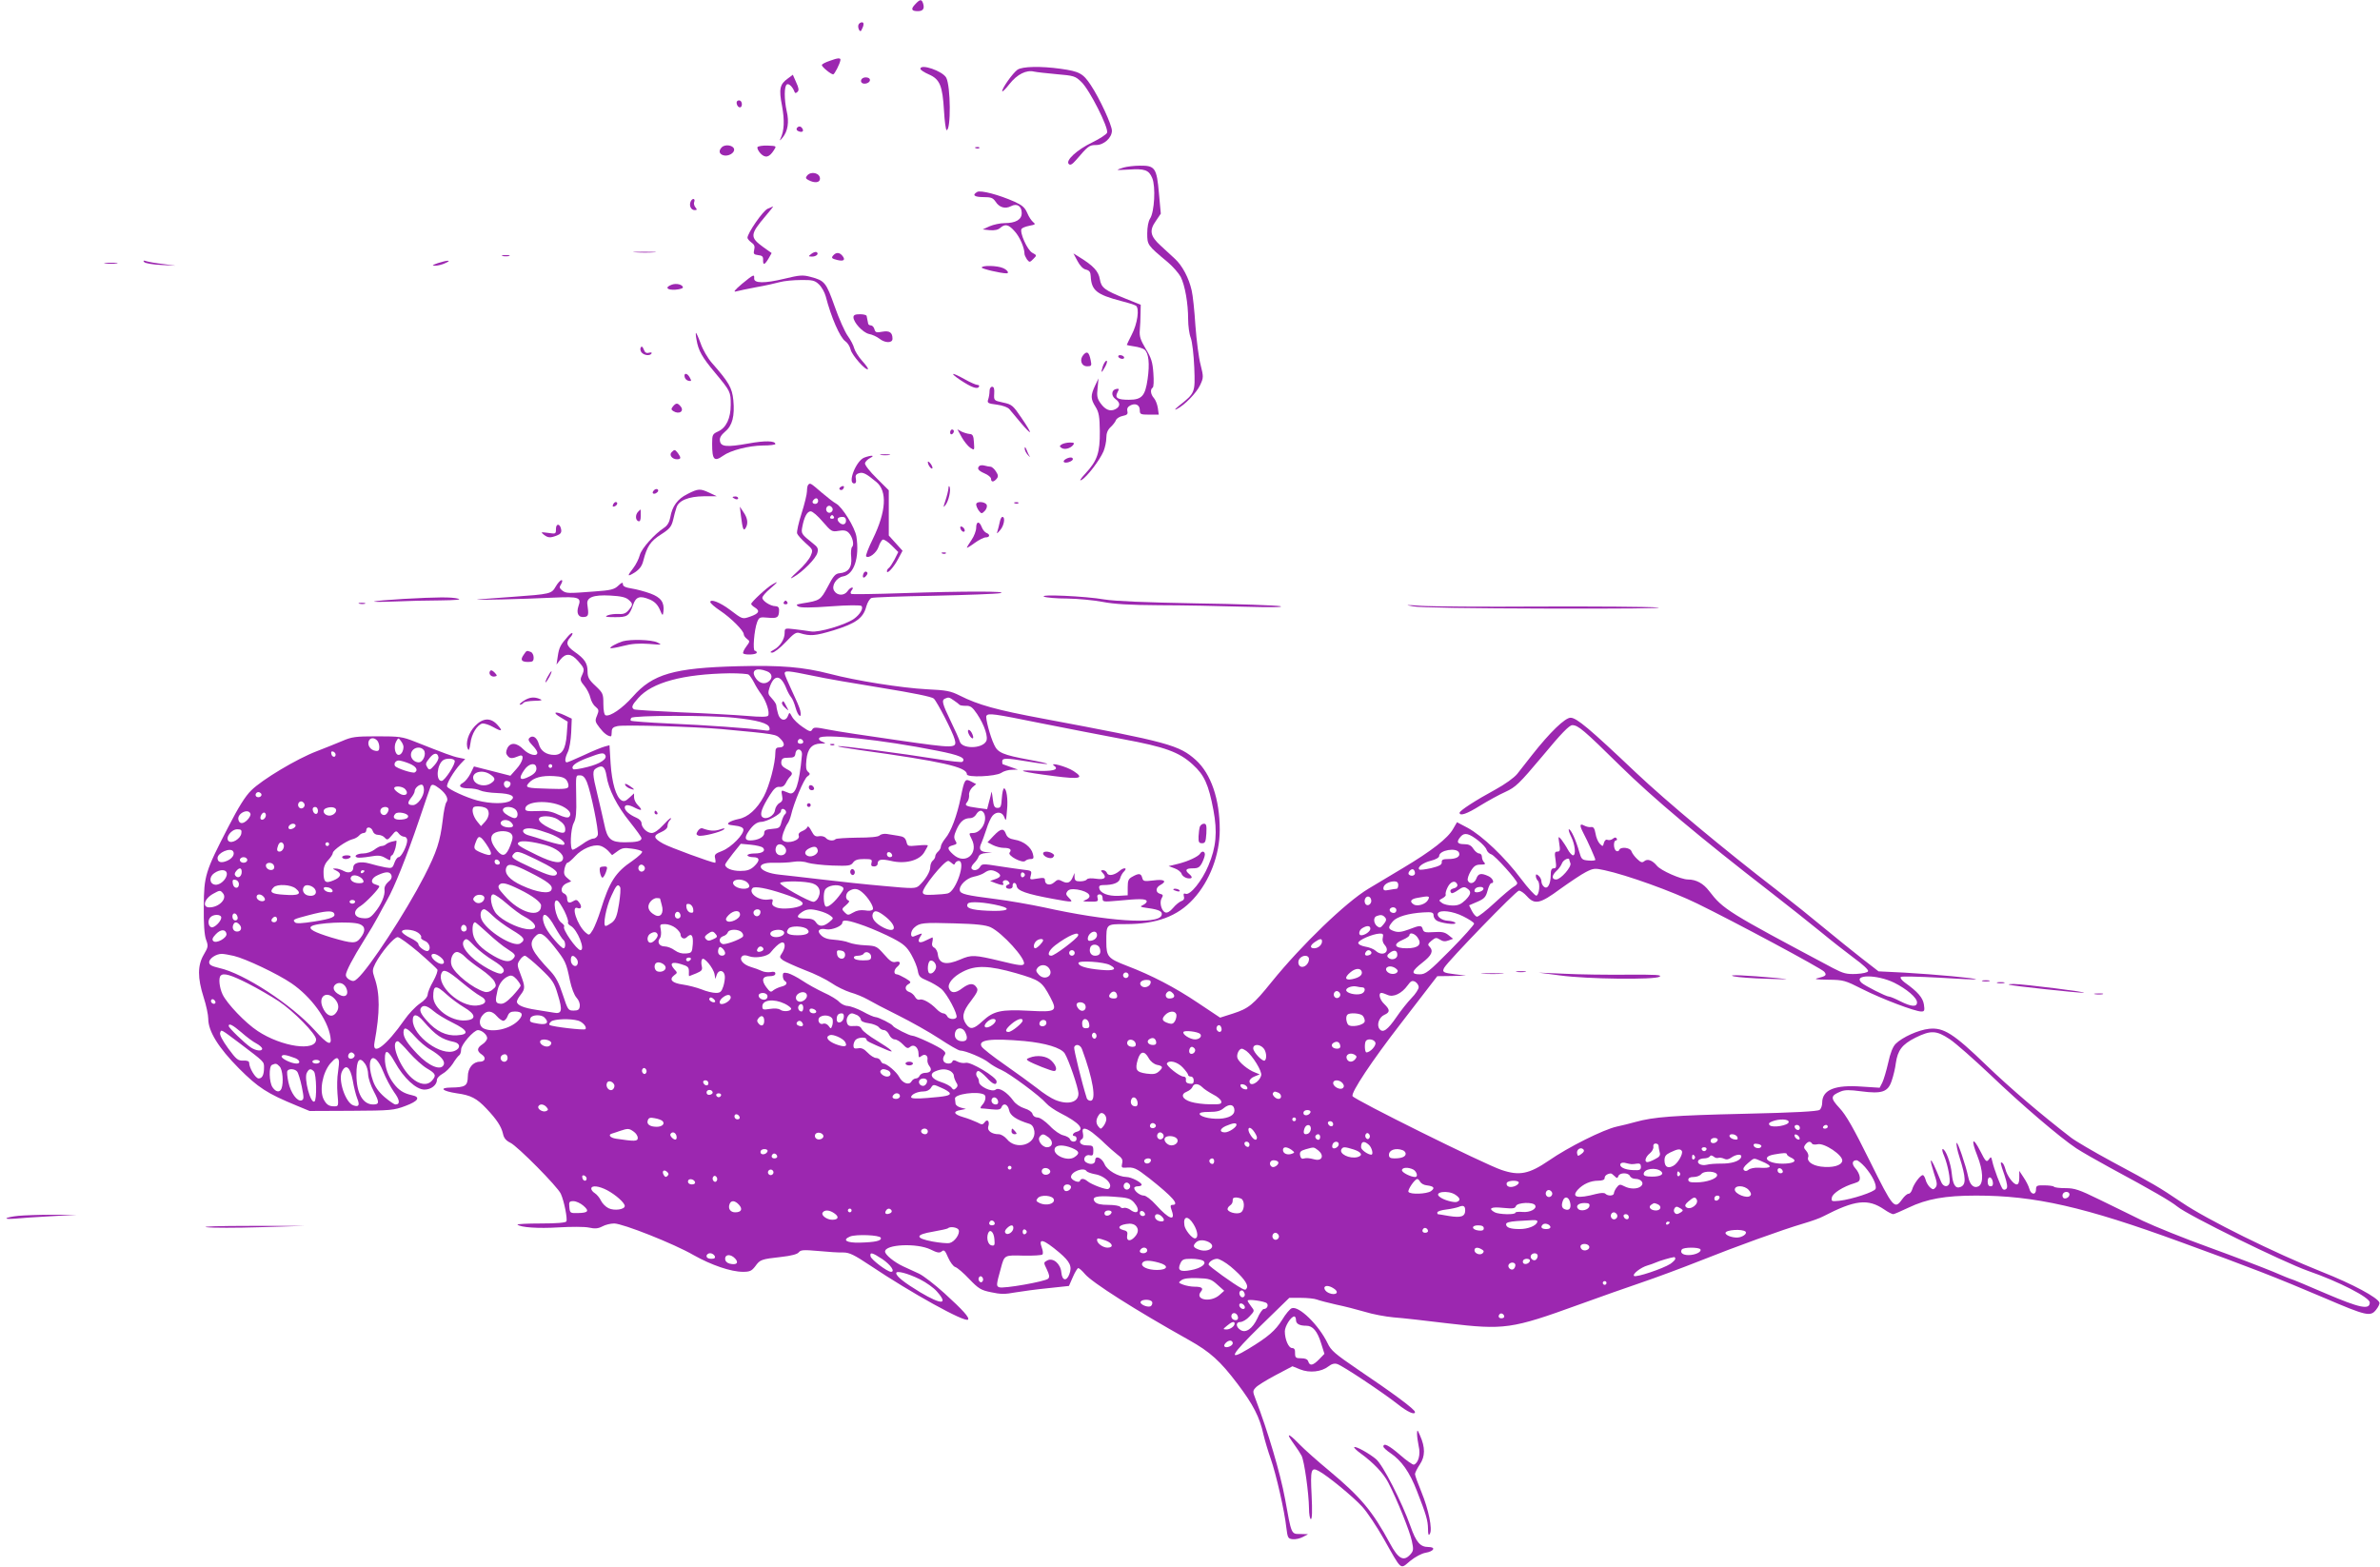 <?xml version="1.0" standalone="no"?>
<!DOCTYPE svg PUBLIC "-//W3C//DTD SVG 20010904//EN"
 "http://www.w3.org/TR/2001/REC-SVG-20010904/DTD/svg10.dtd">
<svg version="1.0" xmlns="http://www.w3.org/2000/svg"
 width="1280pt" height="843pt" viewBox="0 0 1280 843"
 preserveAspectRatio="xMidYMid meet">
<g transform="translate(0,843) scale(0.1,-0.1)"
fill="#9c27b0" stroke="none">
<path d="M4922 8407 c-25 -26 -20 -37 14 -37 28 0 37 13 29 40 -8 26 -17 25
-43 -3z"/>
<path d="M4617 8297 c-6 -16 8 -44 15 -31 15 27 16 44 4 44 -8 0 -16 -6 -19
-13z"/>
<path d="M4463 8103 c-24 -8 -43 -18 -43 -23 0 -10 49 -50 61 -50 7 0 36 56
39 77 2 13 -14 12 -57 -4z"/>
<path d="M4950 8060 c0 -6 20 -19 45 -30 60 -26 74 -61 82 -196 3 -57 10 -104
14 -104 24 0 22 237 -2 282 -19 36 -139 77 -139 48z"/>
<path d="M5472 8055 c-25 -18 -82 -98 -82 -115 0 -7 18 11 39 38 42 53 91 77
132 67 13 -3 68 -9 122 -14 93 -8 100 -10 133 -42 44 -42 148 -248 138 -273
-4 -9 -39 -32 -78 -51 -82 -39 -147 -98 -128 -117 8 -8 18 -3 39 21 65 76 71
81 108 81 42 0 85 39 85 77 0 31 -66 174 -114 246 -41 62 -61 73 -161 87 -107
15 -207 13 -233 -5z"/>
<path d="M4236 8007 c-42 -30 -48 -56 -30 -147 14 -78 12 -132 -8 -175 -7 -14
-4 -13 11 5 28 34 36 84 22 142 -14 64 -14 135 1 144 10 7 32 -14 41 -40 3 -8
8 -8 16 0 9 8 7 21 -7 51 l-18 41 -28 -21z"/>
<path d="M4648 8013 c-24 -6 -23 -33 1 -33 23 0 38 18 25 29 -5 4 -17 6 -26 4z"/>
<path d="M3962 7873 c5 -25 28 -28 28 -4 0 12 -6 21 -16 21 -9 0 -14 -7 -12
-17z"/>
<path d="M4285 7740 c-3 -6 1 -13 10 -16 19 -8 30 0 20 15 -8 14 -22 14 -30 1z"/>
<path d="M3882 7638 c-18 -18 -15 -36 8 -43 26 -8 62 12 58 33 -4 21 -48 28
-66 10z"/>
<path d="M4074 7639 c-3 -6 4 -21 16 -34 26 -27 47 -22 72 17 15 23 15 23 -33
25 -27 1 -51 -3 -55 -8z"/>
<path d="M5248 7633 c7 -3 16 -2 19 1 4 3 -2 6 -13 5 -11 0 -14 -3 -6 -6z"/>
<path d="M6043 7529 c-18 -5 -33 -11 -33 -12 0 -2 27 -1 60 1 86 6 109 -2 127
-46 19 -45 12 -182 -12 -218 -9 -14 -15 -46 -15 -79 0 -62 1 -64 108 -153 29
-24 61 -61 72 -81 23 -46 40 -142 40 -228 0 -35 6 -80 14 -100 8 -22 16 -89
19 -160 5 -136 5 -136 -83 -206 -22 -18 -26 -24 -11 -17 42 21 107 88 126 130
18 39 18 44 2 108 -10 37 -22 132 -28 212 -5 80 -14 164 -20 188 -15 67 -50
133 -90 170 -20 19 -55 51 -77 71 -56 51 -62 81 -26 132 l27 40 -10 109 c-12
137 -21 150 -102 149 -31 0 -71 -5 -88 -10z"/>
<path d="M4341 7486 c-10 -12 -8 -17 8 -25 32 -17 61 -14 61 8 0 31 -48 42
-69 17z"/>
<path d="M5256 7398 c-30 -17 -16 -28 33 -28 41 0 51 -4 65 -24 20 -32 52 -41
83 -25 32 17 58 1 58 -37 0 -35 -32 -54 -93 -54 -23 0 -59 -8 -80 -17 l-37
-17 38 -4 c26 -2 45 2 56 12 27 24 46 19 79 -19 27 -30 52 -88 52 -121 0 -5 6
-18 13 -29 14 -17 15 -17 34 2 20 20 20 20 -6 34 -27 16 -68 109 -57 128 4 6
23 13 43 17 31 6 34 8 20 19 -9 7 -24 29 -32 49 -13 30 -27 42 -68 61 -86 38
-182 63 -201 53z"/>
<path d="M3714 7345 c-9 -22 3 -45 22 -45 13 0 14 3 4 15 -7 8 -10 22 -6 30 3
8 1 15 -5 15 -5 0 -12 -7 -15 -15z"/>
<path d="M4128 7307 c-25 -11 -108 -131 -108 -156 0 -5 10 -17 21 -25 16 -11
20 -21 15 -40 -5 -21 -2 -25 21 -28 22 -2 28 -8 27 -25 -1 -31 8 -29 29 6 l17
30 -45 32 c-73 53 -72 68 13 168 24 28 42 51 40 51 -1 -1 -15 -6 -30 -13z"/>
<path d="M3418 7073 c29 -2 74 -2 100 0 26 2 2 3 -53 3 -55 0 -76 -1 -47 -3z"/>
<path d="M4364 7065 c-18 -14 -18 -14 3 -15 23 0 39 15 25 24 -5 3 -18 -1 -28
-9z"/>
<path d="M4480 7055 c-10 -12 -6 -16 22 -23 36 -9 47 0 28 23 -16 19 -34 19
-50 0z"/>
<path d="M5795 7026 c13 -25 30 -43 46 -46 18 -5 24 -13 25 -35 4 -77 31 -99
164 -134 36 -9 71 -20 79 -25 20 -13 9 -97 -23 -157 -14 -28 -26 -52 -26 -54
0 -1 18 -5 40 -8 23 -3 47 -11 55 -17 23 -19 29 -76 17 -159 -13 -91 -31 -111
-101 -111 -61 0 -77 10 -61 40 10 19 9 21 -7 18 -26 -5 -28 -37 -4 -54 27 -19
27 -40 1 -54 -28 -15 -55 -5 -81 31 -18 25 -21 40 -16 82 l5 52 -19 -40 c-24
-52 -24 -70 3 -113 18 -29 22 -52 23 -131 1 -115 -13 -158 -77 -227 -28 -30
-35 -43 -21 -35 28 15 97 105 118 154 8 20 15 52 15 72 0 25 7 43 23 58 13 12
26 29 29 38 4 9 20 19 36 22 24 5 29 10 25 26 -3 13 2 23 15 30 28 15 52 4 52
-25 0 -22 4 -24 51 -24 l51 0 -5 36 c-3 19 -12 43 -21 53 -18 20 -21 47 -7 56
6 3 7 37 4 78 -4 59 -11 82 -41 131 -28 47 -35 67 -32 100 2 23 4 63 4 89 l1
48 -82 33 c-114 46 -130 58 -138 105 -7 42 -35 72 -108 117 l-34 21 22 -41z"/>
<path d="M2703 7053 c9 -2 25 -2 35 0 9 3 1 5 -18 5 -19 0 -27 -2 -17 -5z"/>
<path d="M776 7020 c6 -6 47 -13 90 -15 l79 -4 -67 9 c-37 4 -77 11 -90 15
-17 6 -20 4 -12 -5z"/>
<path d="M2355 7015 c-31 -11 -34 -14 -15 -14 14 0 39 6 55 14 38 17 13 17
-40 0z"/>
<path d="M568 7013 c18 -2 45 -2 60 0 15 2 0 4 -33 4 -33 0 -45 -2 -27 -4z"/>
<path d="M5280 6991 c0 -7 103 -31 133 -31 17 0 5 18 -18 28 -30 14 -115 16
-115 3z"/>
<path d="M3990 6903 c-41 -35 -48 -45 -30 -40 14 4 63 14 110 23 47 8 103 21
125 27 22 6 72 11 112 11 62 1 75 -2 97 -23 15 -14 31 -43 37 -65 29 -113 77
-222 105 -241 12 -8 25 -28 29 -46 7 -29 82 -115 93 -104 3 2 -11 22 -31 44
-20 22 -39 53 -43 68 -4 16 -19 45 -35 67 -15 21 -47 92 -70 158 -46 129 -53
139 -130 159 -41 11 -58 10 -140 -10 -108 -26 -165 -25 -163 2 2 24 -4 21 -66
-30z"/>
<path d="M3613 6899 c-39 -14 -27 -30 20 -27 23 2 41 7 40 13 -3 15 -36 23
-60 14z"/>
<path d="M4590 6724 c0 -28 50 -82 83 -90 18 -3 43 -15 56 -25 31 -25 71 -25
71 -1 0 34 -16 45 -55 38 -32 -6 -37 -4 -42 13 -3 12 -12 21 -19 21 -8 0 -15
5 -15 10 -1 6 -3 15 -4 20 -1 6 -3 15 -4 20 0 6 -17 10 -36 10 -25 0 -35 -4
-35 -16z"/>
<path d="M3746 6603 c10 -59 29 -93 100 -178 83 -100 84 -102 84 -172 0 -72
-24 -123 -67 -143 -31 -14 -33 -18 -33 -67 0 -86 11 -98 59 -64 40 29 137 54
213 55 38 0 68 4 68 8 0 18 -57 19 -144 3 -118 -21 -150 -18 -154 14 -3 16 6
31 28 50 39 32 52 84 44 169 -7 67 -23 95 -116 201 -21 24 -48 70 -59 102 -12
33 -24 59 -26 59 -2 0 -1 -17 3 -37z"/>
<path d="M3446 6561 c-4 -6 -2 -18 4 -26 14 -17 46 -20 54 -6 4 5 -3 7 -14 4
-14 -4 -22 1 -28 18 -6 15 -11 19 -16 10z"/>
<path d="M5827 6522 c-23 -26 -12 -62 20 -62 23 0 25 3 19 32 -9 44 -19 52
-39 30z"/>
<path d="M6015 6510 c3 -5 13 -10 21 -10 8 0 12 5 9 10 -3 6 -13 10 -21 10 -8
0 -12 -4 -9 -10z"/>
<path d="M5931 6460 c-5 -16 -8 -30 -6 -30 3 0 11 14 20 30 9 17 11 30 6 30
-5 0 -14 -13 -20 -30z"/>
<path d="M3682 6403 c2 -10 11 -19 21 -21 16 -3 17 -1 7 17 -13 25 -33 28 -28
4z"/>
<path d="M5165 6386 c59 -39 91 -51 100 -36 3 5 0 10 -8 10 -8 0 -38 13 -68
30 -72 40 -86 38 -24 -4z"/>
<path d="M5322 6328 c0 -13 -3 -33 -7 -45 -7 -20 -3 -23 45 -29 31 -4 60 -14
69 -25 9 -10 36 -43 61 -73 25 -30 47 -52 49 -50 3 2 -18 37 -45 76 -46 68
-52 73 -99 83 -50 11 -50 11 -48 48 2 26 -2 37 -11 37 -8 0 -14 -10 -14 -22z"/>
<path d="M3619 6244 c-10 -13 -10 -17 2 -25 32 -20 61 0 39 26 -16 19 -24 19
-41 -1z"/>
<path d="M5110 6104 c0 -8 5 -12 10 -9 6 3 10 10 10 16 0 5 -4 9 -10 9 -5 0
-10 -7 -10 -16z"/>
<path d="M5172 6079 c13 -23 34 -49 46 -57 23 -15 23 -15 20 29 -2 36 -7 44
-23 45 -12 1 -31 7 -44 13 l-22 12 23 -42z"/>
<path d="M5710 6040 c-12 -8 -13 -11 -1 -19 16 -11 47 -3 62 15 9 11 6 14 -17
14 -16 0 -36 -5 -44 -10z"/>
<path d="M5511 6019 c-1 -9 7 -25 17 -36 9 -10 14 -14 10 -8 -4 6 -12 22 -17
36 -6 15 -10 18 -10 8z"/>
<path d="M3612 5998 c-15 -15 3 -38 29 -38 22 0 23 8 5 33 -16 20 -18 21 -34
5z"/>
<path d="M4738 5983 c12 -2 32 -2 45 0 12 2 2 4 -23 4 -25 0 -35 -2 -22 -4z"/>
<path d="M4648 5969 c-44 -17 -92 -139 -54 -139 9 0 12 8 9 24 -4 18 0 26 17
31 21 7 39 -2 93 -47 60 -49 53 -159 -18 -305 -24 -48 -40 -91 -37 -95 14 -14
56 18 67 51 6 19 17 37 23 39 7 2 28 -12 48 -32 l35 -35 -20 -40 c-12 -22 -25
-42 -31 -46 -5 -3 -10 -11 -10 -17 0 -19 37 21 61 67 l23 43 -37 41 -37 41 0
121 0 122 -65 65 c-37 36 -65 72 -63 81 2 8 14 21 28 28 29 15 7 16 -32 2z"/>
<path d="M5730 5960 c-8 -5 -12 -12 -8 -15 9 -9 48 4 48 16 0 12 -21 11 -40
-1z"/>
<path d="M4990 5945 c0 -15 18 -40 24 -34 3 3 -1 14 -9 25 -8 10 -14 15 -15 9z"/>
<path d="M5267 5924 c-14 -14 -6 -25 28 -40 19 -8 35 -21 35 -29 0 -19 14 -19
30 0 10 12 9 20 -4 40 -9 14 -22 25 -29 25 -6 0 -21 3 -32 6 -11 3 -24 2 -28
-2z"/>
<path d="M4347 5823 c-4 -3 -7 -19 -7 -35 0 -15 -13 -69 -29 -119 -16 -50 -27
-99 -24 -108 3 -9 24 -32 46 -52 40 -35 40 -37 27 -68 -7 -18 -38 -55 -69 -83
-40 -36 -47 -46 -24 -32 50 28 122 101 129 131 6 21 2 31 -22 49 -65 52 -66
54 -59 91 10 53 26 83 45 83 10 0 39 -25 65 -56 46 -53 49 -55 85 -49 27 5 42
2 54 -10 21 -21 31 -64 19 -76 -6 -6 -8 -31 -5 -57 5 -54 -16 -81 -63 -85 -22
-2 -33 -14 -63 -72 -39 -73 -42 -75 -137 -90 -33 -6 -37 -8 -21 -17 12 -7 67
-7 174 1 92 7 160 7 165 2 12 -12 -7 -45 -40 -69 -48 -33 -189 -75 -231 -68
-20 3 -61 9 -89 12 -52 6 -53 6 -53 -20 0 -34 -25 -73 -59 -91 -20 -11 -22
-14 -8 -15 10 0 43 25 72 56 45 48 57 56 77 49 56 -17 81 -15 181 15 120 37
160 66 176 128 6 22 19 43 28 46 9 4 160 9 337 12 177 4 337 10 356 14 51 11
-202 11 -524 0 -148 -5 -273 -7 -278 -4 -5 3 -4 12 3 20 7 9 8 14 1 14 -6 0
-17 -9 -25 -21 -18 -24 -55 -23 -71 4 -16 26 12 71 48 77 59 10 89 100 72 214
-8 49 -76 160 -110 178 -12 6 -46 33 -77 59 -60 52 -62 53 -72 42z m53 -88 c0
-8 -7 -15 -15 -15 -16 0 -20 12 -8 23 11 12 23 8 23 -8z m76 -36 c10 -17 -13
-36 -27 -22 -12 12 -4 33 11 33 5 0 12 -5 16 -11z m9 -49 c3 -5 -1 -10 -10
-10 -9 0 -13 5 -10 10 3 6 8 10 10 10 2 0 7 -4 10 -10z m65 -20 c0 -23 -22
-27 -39 -7 -13 16 -5 27 21 27 11 0 18 -7 18 -20z"/>
<path d="M4521 5811 c-8 -6 -9 -11 -3 -15 6 -3 14 -1 17 5 9 14 2 20 -14 10z"/>
<path d="M5101 5804 c-1 -12 -8 -41 -16 -65 -13 -39 -13 -42 0 -25 17 22 30
79 22 98 -3 7 -6 3 -6 -8z"/>
<path d="M3517 5793 c-12 -12 -7 -22 8 -17 8 4 15 10 15 15 0 11 -14 12 -23 2z"/>
<path d="M3697 5773 c-53 -26 -82 -66 -92 -125 -5 -26 -15 -44 -33 -56 -53
-35 -121 -111 -131 -147 -5 -20 -21 -52 -35 -70 -35 -45 -33 -49 9 -23 25 17
38 34 45 63 20 77 38 104 94 140 47 30 57 42 66 78 5 23 13 53 18 67 11 38 65
60 147 61 l70 0 -40 19 c-50 23 -59 23 -118 -7z"/>
<path d="M3940 5756 c0 -2 7 -6 15 -10 8 -3 15 -1 15 4 0 6 -7 10 -15 10 -8 0
-15 -2 -15 -4z"/>
<path d="M3297 5716 c-4 -10 -1 -13 9 -9 15 6 19 23 5 23 -5 0 -11 -7 -14 -14z"/>
<path d="M5250 5717 c0 -7 6 -22 14 -33 14 -18 16 -18 32 -2 9 9 14 24 11 32
-8 19 -57 22 -57 3z"/>
<path d="M5458 5723 c7 -3 16 -2 19 1 4 3 -2 6 -13 5 -11 0 -14 -3 -6 -6z"/>
<path d="M3985 5655 c9 -72 14 -83 25 -65 15 24 11 53 -11 85 l-20 30 6 -50z"/>
<path d="M3432 5678 c-16 -16 -15 -45 1 -51 9 -3 13 5 13 29 0 19 0 34 -1 34
-1 0 -6 -5 -13 -12z"/>
<path d="M5377 5623 c-3 -16 -9 -37 -12 -48 -6 -18 -4 -17 14 4 21 23 29 71
12 71 -5 0 -11 -12 -14 -27z"/>
<path d="M5250 5591 c0 -15 -11 -45 -25 -65 -14 -20 -25 -39 -25 -42 0 -2 19
9 42 26 22 16 49 30 60 30 22 0 24 16 3 24 -8 3 -20 17 -25 31 -13 34 -30 32
-30 -4z"/>
<path d="M2990 5585 c0 -27 -1 -27 -42 -21 -40 5 -41 5 -24 -9 23 -18 35 -19
71 -5 19 7 26 16 23 32 -5 33 -28 35 -28 3z"/>
<path d="M5166 5586 c3 -9 11 -16 16 -16 13 0 5 23 -10 28 -7 2 -10 -2 -6 -12z"/>
<path d="M5068 5453 c7 -3 16 -2 19 1 4 3 -2 6 -13 5 -11 0 -14 -3 -6 -6z"/>
<path d="M4644 5345 c-9 -22 1 -29 15 -11 8 10 9 16 1 21 -5 3 -13 -1 -16 -10z"/>
<path d="M2989 5276 c-23 -40 -27 -41 -234 -56 -82 -6 -166 -12 -185 -14 -42
-5 247 2 410 10 134 6 148 1 131 -46 -13 -39 0 -63 33 -58 21 3 23 12 15 67
-6 38 31 53 123 48 57 -3 83 -9 98 -22 25 -22 25 -27 1 -56 -14 -17 -27 -23
-53 -21 -19 1 -46 -2 -59 -7 -19 -8 -12 -10 37 -10 68 -1 78 6 99 66 15 44 36
51 89 29 26 -11 42 -27 54 -53 15 -36 17 -37 20 -12 6 49 -13 76 -70 97 -30
11 -75 23 -101 27 -33 5 -47 12 -47 23 0 12 -6 10 -25 -8 -21 -20 -40 -25
-128 -31 -143 -11 -151 -11 -173 5 -16 13 -17 18 -6 35 7 13 8 21 2 21 -6 0
-20 -15 -31 -34z"/>
<path d="M4154 5287 c-28 -15 -114 -95 -114 -105 0 -4 9 -13 21 -20 28 -18 20
-32 -26 -48 -43 -15 -41 -15 -110 37 -52 39 -105 60 -105 41 0 -6 24 -27 54
-47 57 -38 126 -107 126 -126 0 -7 8 -18 17 -25 17 -12 17 -14 -4 -42 -12 -16
-19 -32 -16 -36 10 -10 73 -7 73 4 0 6 -5 10 -10 10 -13 0 -4 111 12 154 11
27 14 28 59 24 50 -5 59 1 59 43 0 12 -7 19 -20 19 -26 0 -70 28 -70 45 0 8
19 30 42 49 44 38 46 43 12 23z"/>
<path d="M5615 5221 c11 -5 67 -10 125 -10 58 -1 143 -9 190 -18 62 -12 144
-17 305 -18 121 0 326 -4 455 -8 144 -4 219 -3 195 3 -22 4 -224 12 -450 15
-280 5 -437 12 -495 21 -103 18 -355 29 -325 15z"/>
<path d="M2170 5209 c-182 -11 -217 -20 -51 -14 68 3 181 6 250 6 80 1 115 4
96 9 -38 10 -111 9 -295 -1z"/>
<path d="M4215 5190 c-3 -5 1 -10 10 -10 9 0 13 5 10 10 -3 6 -8 10 -10 10 -2
0 -7 -4 -10 -10z"/>
<path d="M1933 5183 c9 -2 23 -2 30 0 6 3 -1 5 -18 5 -16 0 -22 -2 -12 -5z"/>
<path d="M7600 5169 c34 -7 317 -11 730 -12 371 -1 635 1 585 6 -49 4 -335 6
-635 5 -300 -2 -588 0 -640 4 -81 6 -87 5 -40 -3z"/>
<path d="M3054 5007 c-40 -45 -47 -59 -54 -105 l-7 -46 21 27 c29 36 58 34 95
-8 35 -40 36 -44 20 -79 -10 -21 -8 -29 14 -55 14 -17 28 -45 32 -63 4 -18 16
-40 28 -49 18 -15 19 -20 8 -47 -12 -28 -11 -34 14 -66 22 -29 44 -46 61 -46
2 0 4 11 4 24 0 19 7 26 31 31 37 8 412 -3 559 -16 299 -28 292 -27 318 -53
26 -26 23 -46 -9 -46 -14 0 -19 -7 -19 -27 0 -58 -32 -180 -62 -236 -37 -69
-86 -113 -137 -122 -20 -4 -42 -12 -50 -18 -12 -10 -6 -13 30 -17 29 -3 45
-10 47 -20 5 -26 -65 -97 -113 -116 -39 -15 -44 -20 -39 -40 3 -13 3 -24 0
-24 -18 0 -247 84 -280 103 -52 29 -55 43 -12 61 23 10 36 22 36 33 0 11 5 24
12 31 7 7 9 12 5 12 -4 0 -23 -18 -43 -40 -22 -24 -45 -40 -59 -40 -25 0 -55
29 -55 54 0 9 -12 22 -27 28 -37 16 -63 38 -63 55 0 17 21 17 56 -2 36 -18 42
-13 15 14 -12 12 -21 31 -21 43 l0 21 -25 -23 c-20 -19 -30 -22 -43 -14 -29
18 -51 94 -58 197 l-6 99 -26 -7 c-15 -4 -65 -24 -111 -46 -46 -21 -88 -39
-92 -39 -13 0 -11 23 5 56 8 16 16 63 18 104 l3 75 -38 18 c-53 25 -69 16 -22
-11 l38 -23 -5 -70 c-6 -78 -25 -109 -67 -109 -43 0 -74 22 -83 58 -10 36 -33
51 -51 33 -8 -8 -4 -18 16 -39 15 -15 27 -33 27 -40 0 -23 -46 -12 -75 18 -36
37 -71 39 -87 5 -8 -19 -8 -28 2 -40 13 -16 25 -16 63 0 30 12 20 -32 -16 -71
l-32 -36 -98 25 -98 25 -19 -39 c-11 -21 -29 -43 -40 -49 -30 -16 -15 -30 31
-30 22 0 50 -5 61 -11 12 -6 53 -13 91 -14 78 -3 104 -18 73 -41 -26 -18 -106
-18 -179 1 -60 16 -151 58 -162 74 -7 12 35 83 72 123 l25 26 -34 7 c-32 6
-77 23 -236 86 -68 27 -84 29 -204 29 -117 0 -136 -3 -187 -25 -31 -13 -93
-38 -137 -55 -106 -40 -295 -153 -353 -211 -32 -31 -69 -91 -123 -196 -125
-242 -131 -263 -132 -428 -1 -93 3 -153 12 -178 13 -35 12 -40 -12 -81 -34
-58 -34 -125 -1 -229 14 -43 25 -95 25 -116 0 -67 54 -155 165 -267 104 -104
152 -135 310 -200 l70 -29 225 1 c212 1 229 3 290 26 70 26 84 48 35 58 -45
10 -71 27 -98 63 -30 39 -47 89 -47 133 0 54 16 48 54 -19 47 -85 114 -147
159 -147 36 0 67 25 67 53 0 9 14 23 30 32 17 9 41 33 55 54 13 22 29 42 35
46 5 3 10 17 10 31 0 26 68 104 91 104 21 -1 49 -25 49 -43 0 -9 -11 -24 -25
-33 -31 -20 -32 -37 -3 -56 24 -16 17 -38 -11 -38 -37 0 -65 -34 -65 -80 -1
-50 -13 -58 -91 -59 -66 -1 -47 -19 32 -31 75 -10 107 -27 159 -82 55 -58 80
-96 89 -135 5 -24 16 -37 40 -49 38 -18 254 -236 271 -274 18 -39 37 -136 30
-149 -5 -7 -52 -11 -138 -11 -72 0 -128 -3 -125 -6 15 -15 111 -22 222 -15 66
4 139 4 162 -1 32 -7 49 -6 72 6 16 9 45 16 64 16 46 0 322 -109 427 -170 96
-54 201 -90 266 -90 37 0 47 5 66 30 26 36 32 38 139 50 55 6 88 15 95 25 10
13 26 14 105 7 52 -5 112 -9 134 -8 33 0 58 -12 145 -70 221 -148 510 -308
526 -291 10 10 -27 51 -127 142 -52 47 -113 94 -136 105 -24 11 -63 29 -87 40
-47 22 -96 62 -96 79 0 39 171 47 245 11 36 -18 48 -20 60 -10 12 10 18 5 34
-33 11 -25 28 -48 38 -51 11 -3 45 -32 76 -65 50 -52 63 -60 118 -71 50 -11
75 -11 128 -1 36 6 116 17 178 23 l112 12 21 48 c11 26 25 48 29 48 5 0 21
-14 36 -32 39 -46 270 -193 558 -354 116 -65 170 -114 263 -237 84 -111 119
-179 139 -272 8 -33 25 -91 39 -130 29 -82 75 -284 84 -370 7 -56 9 -60 34
-63 15 -2 40 4 55 12 l28 15 -42 1 c-49 0 -47 -5 -82 190 -26 140 -92 362
-159 537 -15 39 -15 43 1 60 9 11 58 41 107 67 l91 48 42 -17 c50 -20 114 -13
151 16 18 14 33 18 48 13 29 -9 244 -152 324 -215 54 -43 94 -61 94 -43 0 14
-116 100 -312 232 -117 80 -140 99 -158 138 -48 99 -155 203 -193 188 -9 -3
-33 -31 -52 -63 -36 -57 -73 -90 -182 -156 -113 -68 -94 -33 66 124 l155 151
62 0 c35 0 73 -4 86 -9 13 -5 59 -17 103 -27 44 -9 114 -27 155 -39 41 -13
111 -26 155 -30 44 -3 175 -18 290 -32 305 -36 344 -31 705 100 113 41 266 95
340 120 74 25 214 77 310 115 193 77 444 168 560 202 41 12 89 29 105 38 172
89 241 97 329 37 20 -14 42 -25 48 -25 5 0 42 16 82 35 98 47 197 65 364 65
315 0 581 -60 1103 -251 376 -137 503 -186 771 -300 226 -97 247 -101 277 -63
12 15 20 32 18 38 -8 27 -143 100 -310 166 -249 99 -620 282 -753 373 -128 86
-147 97 -378 221 -96 52 -195 110 -218 128 -162 125 -324 263 -454 388 -178
172 -231 205 -309 197 -57 -6 -144 -45 -180 -81 -15 -15 -29 -50 -40 -102 -10
-43 -24 -91 -32 -107 l-14 -27 -94 6 c-147 11 -215 -17 -215 -87 0 -15 -6 -32
-14 -38 -10 -8 -133 -15 -403 -21 -387 -9 -489 -17 -587 -44 -28 -8 -73 -19
-101 -25 -72 -16 -262 -111 -364 -182 -107 -73 -159 -84 -256 -51 -95 32 -794
379 -801 397 -8 20 103 188 258 388 60 78 129 168 154 200 l44 57 77 1 78 2
-58 7 c-66 8 -72 12 -60 35 21 37 387 415 402 415 9 0 28 -13 43 -30 42 -47
71 -41 179 39 52 37 114 79 138 91 41 21 49 21 100 10 121 -26 365 -114 498
-179 201 -98 669 -349 684 -367 15 -18 9 -24 -33 -34 -25 -6 -11 -8 54 -9 83
-1 90 -3 185 -51 103 -52 282 -120 316 -120 17 0 19 5 14 38 -6 37 -33 68
-103 118 -16 12 -26 25 -21 30 4 4 96 2 204 -4 108 -7 198 -11 200 -9 6 6
-225 27 -383 36 l-141 7 -89 69 c-49 38 -139 111 -201 162 -61 51 -177 144
-257 206 -282 217 -593 476 -759 633 -250 237 -317 293 -350 294 -30 0 -111
-78 -207 -200 -28 -36 -64 -81 -80 -102 -17 -21 -66 -56 -117 -84 -107 -58
-193 -114 -193 -125 0 -20 40 -6 110 38 41 25 102 59 136 74 56 26 73 42 200
193 100 121 144 166 160 166 31 0 60 -24 259 -220 175 -172 425 -382 810 -680
88 -68 207 -163 265 -210 58 -48 140 -112 183 -144 43 -31 77 -62 74 -69 -2
-7 -28 -13 -64 -15 -52 -2 -68 2 -124 31 -568 302 -591 316 -667 415 -31 41
-70 62 -114 62 -37 0 -146 48 -167 74 -24 29 -50 39 -67 25 -12 -10 -19 -8
-39 11 -14 13 -27 31 -31 42 -6 20 -60 26 -66 6 -2 -6 -10 -8 -16 -4 -15 9
-16 56 -1 56 5 0 7 5 4 10 -5 8 -11 7 -21 -1 -7 -6 -20 -9 -28 -6 -9 4 -16 -3
-20 -16 -5 -20 -6 -21 -22 -5 -9 9 -20 34 -23 55 -5 28 -11 37 -24 35 -9 -2
-26 2 -37 8 -24 13 -26 2 -6 -37 27 -51 66 -140 66 -147 0 -4 -17 -6 -37 -4
-35 3 -38 6 -50 48 -17 61 -44 120 -55 120 -4 0 1 -18 12 -40 21 -42 27 -100
10 -100 -6 0 -19 14 -28 31 -9 17 -25 41 -34 53 -18 21 -18 20 -12 -21 6 -36
4 -43 -10 -43 -15 0 -16 -7 -10 -45 5 -38 4 -45 -10 -45 -12 0 -16 -10 -16
-36 0 -49 -17 -79 -36 -63 -8 6 -14 19 -14 29 0 10 -7 23 -15 30 -12 10 -15
10 -15 -2 0 -8 5 -19 11 -25 13 -13 8 -75 -8 -80 -6 -2 -44 39 -83 91 -85 114
-209 232 -287 274 l-57 30 -21 -36 c-28 -50 -115 -118 -269 -210 -70 -42 -155
-93 -187 -112 -120 -72 -358 -301 -520 -501 -99 -123 -124 -143 -208 -170
l-69 -22 -120 80 c-122 82 -248 148 -382 199 -101 39 -110 49 -110 128 0 98
-2 96 104 96 167 0 279 42 364 135 88 96 142 238 142 372 0 165 -47 301 -128
375 -91 81 -144 96 -822 223 -252 47 -349 74 -448 124 -50 25 -72 29 -177 34
-135 7 -382 46 -522 83 -144 37 -264 47 -493 41 -347 -9 -460 -42 -567 -164
-56 -63 -122 -108 -146 -100 -7 2 -12 26 -12 61 0 54 -2 59 -42 97 -36 33 -43
47 -43 78 0 44 -16 68 -69 105 -44 31 -50 49 -24 78 9 10 14 20 11 23 -2 3
-13 -5 -24 -18z m1070 -187 c31 -11 34 -40 6 -58 -24 -15 -53 -3 -70 28 -20
37 10 51 64 30z m246 -24 c63 -14 232 -43 375 -66 166 -27 266 -47 277 -57 17
-15 103 -182 112 -218 14 -51 7 -51 -306 -6 -161 23 -329 48 -372 57 -71 14
-80 14 -88 0 -7 -13 -15 -11 -51 14 -24 16 -49 40 -57 55 -14 25 -14 26 -22 6
-12 -34 -45 -26 -54 12 -5 17 -9 37 -9 44 0 6 -11 23 -24 37 -21 22 -22 28
-12 59 24 71 59 70 89 -3 7 -19 20 -42 27 -50 7 -8 18 -34 24 -57 13 -47 35
-61 25 -15 -3 15 -24 63 -45 107 -21 45 -39 86 -39 93 0 17 19 15 150 -12z
m-344 6 c6 -4 19 -23 29 -42 9 -19 28 -49 40 -65 26 -36 46 -97 36 -114 -5 -7
-38 -8 -117 -1 -61 5 -220 14 -353 19 -132 6 -246 13 -251 16 -16 10 -12 22
22 60 74 85 241 130 493 134 50 0 95 -3 101 -7z m1104 -139 c14 -9 27 -20 30
-23 3 -4 18 -6 35 -6 24 1 35 -7 60 -44 40 -60 62 -127 48 -148 -24 -40 -130
-40 -141 0 -3 11 -25 61 -49 110 -46 95 -50 113 -30 121 19 8 21 8 47 -10z
m470 -123 c135 -27 332 -65 438 -85 227 -42 303 -69 377 -137 62 -56 85 -107
111 -245 22 -117 15 -199 -27 -298 -34 -82 -98 -161 -122 -152 -11 4 -13 0
-10 -14 4 -12 -1 -21 -13 -25 -11 -4 -31 -20 -45 -37 -17 -20 -32 -28 -42 -24
-21 8 -33 55 -19 77 9 15 7 19 -9 23 -25 7 -25 33 1 47 39 21 22 33 -36 25
-51 -6 -56 -5 -61 14 -6 24 -18 26 -53 6 -21 -11 -25 -21 -25 -57 l0 -43 -50
-3 c-55 -2 -98 14 -103 41 -3 12 3 17 21 17 54 0 85 12 91 35 3 13 13 31 22
39 20 20 -3 22 -25 2 -27 -23 -60 -29 -67 -12 -3 9 -13 16 -22 16 -12 0 -13
-3 -4 -12 27 -27 14 -41 -32 -34 -27 4 -47 3 -51 -4 -3 -5 -19 -10 -36 -10
-23 0 -29 4 -30 23 l0 22 -9 -21 c-12 -31 -29 -38 -56 -24 -20 11 -27 11 -44
-5 -22 -20 -50 -14 -50 11 0 13 -7 15 -41 9 -41 -7 -42 -7 -35 18 6 24 3 25
-42 30 -26 3 -86 12 -133 19 -81 13 -88 13 -98 -4 -12 -19 -36 -24 -46 -9 -3
6 3 18 13 28 10 10 22 26 25 36 4 11 18 18 39 19 l33 1 -32 4 c-34 4 -40 18
-24 51 4 9 16 42 26 72 9 30 24 63 33 73 21 24 51 21 62 -5 10 -27 11 -27 16
37 6 57 -3 115 -16 115 -5 0 -10 -24 -12 -52 -3 -45 -6 -53 -23 -53 -17 0 -21
9 -26 50 -3 28 -7 43 -7 35 -1 -8 -7 -32 -13 -53 l-10 -39 -52 7 c-65 9 -71
13 -55 32 7 9 11 26 10 37 -2 12 6 30 17 41 l21 18 -27 14 c-33 17 -36 13 -56
-86 -20 -97 -52 -184 -83 -220 -13 -16 -24 -36 -24 -44 0 -8 -7 -20 -15 -27
-8 -7 -15 -18 -15 -25 0 -7 -6 -18 -14 -24 -7 -6 -13 -22 -13 -35 0 -25 -27
-68 -60 -99 -19 -16 -29 -17 -189 -2 -93 8 -243 24 -334 35 -91 11 -193 22
-228 26 -116 12 -140 67 -29 64 34 -1 81 1 103 5 25 4 56 3 78 -5 19 -6 79
-13 133 -15 87 -3 99 -1 111 16 10 14 25 19 59 19 40 0 45 -2 40 -20 -4 -15 0
-20 14 -20 10 0 19 6 19 14 0 24 19 28 72 16 74 -18 151 1 178 45 11 18 20 35
20 38 0 3 -25 3 -54 0 -53 -5 -55 -5 -61 20 -6 21 -15 28 -44 32 -20 3 -48 8
-62 10 -14 2 -31 -1 -38 -8 -8 -8 -51 -12 -121 -12 -60 -1 -112 -4 -116 -8
-12 -12 -41 -8 -53 7 -6 7 -22 11 -35 9 -20 -4 -28 1 -42 28 -10 20 -19 29
-22 21 -2 -7 -15 -17 -28 -22 -15 -6 -22 -15 -18 -25 9 -23 -56 -45 -83 -27
-9 6 -9 16 0 44 7 19 17 42 23 49 6 8 14 28 18 44 15 66 70 197 88 209 16 11
16 15 4 25 -11 9 -13 26 -9 64 6 60 29 87 77 88 29 0 30 1 8 10 -14 5 -20 13
-16 20 15 25 342 -10 632 -68 124 -24 159 -40 138 -60 -3 -4 -66 3 -139 15
-186 30 -518 73 -530 69 -6 -2 47 -11 118 -21 440 -61 575 -91 575 -130 0 -19
154 -12 184 7 14 10 40 17 58 17 l33 1 -40 14 c-22 8 -41 15 -42 15 -2 0 -3 7
-3 15 0 19 21 19 135 0 138 -23 145 -16 10 9 -141 26 -169 38 -188 80 -23 48
-48 146 -42 156 10 16 38 12 295 -40z m-1652 30 c126 -13 186 -30 190 -54 4
-16 -1 -18 -40 -12 -76 10 -297 26 -501 35 -110 5 -201 12 -204 15 -3 2 -2 9
2 15 8 14 417 15 553 1z m-1920 -122 c7 -7 12 -23 12 -36 0 -18 -5 -23 -21
-20 -27 4 -44 30 -36 52 7 19 28 21 45 4z m142 -34 c0 -23 -12 -44 -26 -44
-19 0 -28 44 -14 71 12 22 13 22 26 4 8 -10 14 -24 14 -31z m2150 25 c0 -5 -7
-9 -15 -9 -15 0 -20 12 -9 23 8 8 24 -1 24 -14z m-2041 -43 c16 -19 -3 -66
-27 -66 -22 0 -42 19 -42 40 0 36 47 53 69 26z m2034 -26 c-15 -161 -35 -220
-70 -205 -7 3 -20 8 -28 11 -12 5 -14 0 -9 -24 5 -24 2 -32 -14 -41 -11 -6
-22 -23 -24 -38 -4 -32 -50 -55 -69 -36 -14 14 -1 50 42 118 22 35 35 45 51
43 15 -2 26 5 34 20 6 13 17 29 23 35 17 17 13 25 -20 42 -22 12 -29 22 -27
38 2 18 10 22 38 22 29 0 36 4 38 23 5 33 38 25 35 -8z m-2508 2 c0 -18 -20
-15 -23 4 -3 10 1 15 10 12 7 -3 13 -10 13 -16z m553 -14 c2 -9 -8 -29 -22
-44 -22 -25 -27 -27 -36 -14 -13 21 -13 24 11 54 22 28 42 30 47 4z m897 11
c13 -20 -27 -47 -96 -64 -39 -10 -73 -15 -76 -12 -15 15 11 36 74 60 77 29 89
31 98 16z m-810 -29 c9 -14 -53 -110 -70 -110 -33 0 -25 90 9 112 16 11 54 10
61 -2z m-245 -16 c38 -15 51 -36 31 -48 -10 -7 -99 22 -107 35 -7 13 4 29 21
29 8 0 33 -7 55 -16z m683 -16 c7 -21 -4 -38 -34 -53 -53 -28 -64 -14 -28 36
21 30 54 39 62 17z m87 2 c0 -5 -4 -10 -10 -10 -5 0 -10 5 -10 10 0 6 5 10 10
10 6 0 10 -4 10 -10z m292 -53 c10 -70 56 -162 126 -248 34 -43 62 -81 62 -87
0 -16 -27 -22 -91 -22 -74 0 -93 17 -109 97 -7 32 -23 102 -36 156 -29 117
-29 133 -6 146 32 19 46 8 54 -42z m-624 7 c28 -19 28 -30 0 -48 -29 -18 -75
-10 -89 16 -22 42 42 65 89 32z m409 -30 c7 -10 12 -25 10 -34 -2 -12 -20 -15
-102 -12 -124 3 -134 6 -110 32 25 28 70 40 134 36 39 -2 58 -8 68 -22z m109
-9 c22 -53 65 -265 59 -286 -4 -11 -14 -19 -24 -19 -10 0 -37 -13 -59 -30 -23
-16 -46 -30 -52 -30 -16 0 -12 112 6 145 12 23 15 55 13 135 -2 127 -4 120 22
120 14 0 25 -11 35 -35z m-412 -3 c8 -13 -11 -35 -23 -28 -16 10 -14 36 3 36
8 0 17 -4 20 -8z m-464 -41 c0 -34 -34 -81 -59 -81 -29 0 -32 11 -11 38 11 13
20 30 20 36 0 16 21 36 37 36 8 0 13 -12 13 -29z m84 8 c36 -28 50 -57 37 -73
-6 -7 -15 -50 -20 -97 -14 -114 -31 -168 -99 -301 -100 -194 -296 -495 -360
-551 -16 -15 -24 -16 -41 -7 -12 6 -21 17 -21 26 0 19 37 90 99 189 28 44 61
100 74 125 13 25 35 65 49 90 37 63 106 235 172 430 31 91 58 171 61 178 6 17
18 15 49 -9z m-184 -4 c22 -26 -3 -42 -34 -21 -15 9 -26 21 -26 26 0 16 46 12
60 -5z m-775 -24 c7 -12 -12 -24 -25 -16 -11 7 -4 25 10 25 5 0 11 -4 15 -9z
m231 -52 c10 -17 -13 -36 -27 -22 -12 12 -4 33 11 33 5 0 12 -5 16 -11z m1388
-15 c38 -19 53 -41 37 -57 -7 -7 -26 -3 -59 12 -38 18 -62 22 -113 19 -51 -2
-64 0 -64 12 0 41 122 50 199 14z m-396 -35 c2 -14 -6 -34 -19 -48 l-22 -24
-19 23 c-25 30 -34 70 -19 80 7 4 27 4 44 1 24 -5 33 -13 35 -32z m-918 10 c0
-24 -23 -21 -28 4 -2 10 3 17 12 17 10 0 16 -9 16 -21z m96 10 c10 -18 -21
-42 -45 -34 -23 7 -28 30 -8 38 22 9 46 7 53 -4z m284 -2 c0 -7 -5 -18 -12
-25 -15 -15 -39 3 -31 24 7 18 43 19 43 1z m684 -2 c15 -16 12 -45 -6 -45 -14
0 -52 21 -60 34 -18 27 39 37 66 11z m1452 -6 c3 -6 2 -14 -4 -18 -5 -3 -14
-22 -19 -41 -8 -32 -12 -35 -51 -38 -34 -3 -42 -7 -42 -23 0 -21 -35 -39 -76
-39 -28 0 -31 16 -7 50 23 34 44 49 67 50 29 0 106 42 106 57 0 16 16 17 26 2z
m-2879 -16 c2 -6 -5 -21 -17 -33 -23 -23 -43 -22 -48 2 -7 34 55 63 65 31z
m3948 -3 c14 -43 -22 -100 -62 -100 -23 0 -23 -1 -8 -31 42 -79 -34 -144 -99
-84 -33 30 -33 41 -1 49 22 6 23 9 13 25 -9 16 -8 27 7 61 20 43 40 60 74 60
11 0 25 9 31 20 6 11 17 20 25 20 7 0 17 -9 20 -20z m-3865 -4 c0 -16 -18 -31
-27 -22 -8 8 5 36 17 36 5 0 10 -6 10 -14z m765 -6 c0 -10 -12 -16 -37 -18
-37 -3 -51 12 -31 32 13 13 68 2 68 -14z m805 -17 c31 -21 40 -33 40 -55 0
-25 -21 -22 -85 9 -68 33 -76 63 -17 63 21 0 49 -8 62 -17z m-252 -15 c18 -18
14 -28 -10 -28 -30 0 -52 15 -44 29 9 15 39 14 54 -1z m-1158 -18 c0 -12 -28
-25 -36 -17 -9 9 6 27 22 27 8 0 14 -5 14 -10z m415 -30 c4 -12 15 -20 29 -20
13 0 29 -7 36 -16 12 -13 16 -12 37 13 21 26 24 27 37 11 7 -10 21 -18 30 -18
9 0 16 -8 16 -20 0 -28 -32 -90 -46 -90 -7 0 -17 -14 -23 -31 -10 -28 -13 -30
-48 -24 -21 4 -60 13 -86 21 -50 14 -87 4 -87 -22 0 -24 -24 -33 -50 -19 -14
8 -34 14 -45 14 -19 0 -18 -1 3 -11 32 -16 27 -36 -15 -53 -43 -18 -53 -10
-53 46 0 25 8 45 25 63 14 15 25 32 25 39 1 15 71 64 104 73 14 3 30 12 37 20
6 8 18 14 25 14 8 0 14 7 14 15 0 22 28 18 35 -5z m947 -12 c56 -20 97 -51 80
-61 -4 -3 -44 5 -88 19 -43 14 -90 29 -103 32 -30 9 -38 29 -14 35 24 6 57 -1
125 -25z m-1654 0 c-4 -29 -52 -58 -69 -41 -18 18 15 63 47 63 21 0 25 -4 22
-22z m1452 -3 c10 -12 9 -24 -5 -61 -22 -58 -41 -66 -72 -28 -34 42 -40 74
-18 91 25 18 80 17 95 -2z m5202 -37 c20 -16 40 -37 43 -48 3 -10 15 -22 26
-25 20 -7 139 -139 139 -155 0 -5 -9 -14 -21 -20 -11 -7 -57 -45 -101 -86 -44
-41 -87 -74 -94 -74 -7 0 -19 14 -28 31 l-15 30 44 19 c37 16 46 25 55 59 6
23 15 41 20 41 20 0 9 27 -15 38 -39 18 -55 15 -65 -13 -10 -27 -37 -33 -46
-10 -3 8 4 30 16 50 17 28 28 35 53 35 24 0 28 3 19 12 -7 7 -12 20 -12 30 0
10 -7 18 -15 18 -8 0 -22 11 -31 25 -12 19 -25 25 -50 25 -38 0 -43 13 -17 42
20 22 44 16 95 -24z m-5338 -16 c42 -62 35 -73 -28 -47 -39 17 -41 21 -26 59
13 35 23 33 54 -12z m321 -7 c56 -16 98 -48 93 -73 -6 -30 -51 -24 -138 18
-103 50 -116 60 -98 71 15 10 72 3 143 -16z m-1411 6 c9 -14 -4 -41 -20 -41
-15 0 -17 10 -8 34 7 18 20 21 28 7z m246 -1 c0 -5 -4 -10 -10 -10 -5 0 -10 5
-10 10 0 6 5 10 10 10 6 0 10 -4 10 -10z m1500 -35 l22 -24 29 21 c23 17 36
20 76 14 26 -3 51 -10 56 -15 5 -5 -17 -26 -52 -51 -91 -61 -124 -113 -171
-266 -12 -39 -31 -86 -41 -104 -20 -32 -20 -32 -41 -14 -44 40 -78 144 -43
131 21 -9 27 7 10 29 -11 16 -17 17 -33 7 -22 -13 -32 -8 -32 18 0 9 -7 19
-15 23 -24 9 -17 42 11 55 l26 11 -21 18 c-17 14 -20 24 -15 50 4 17 11 32 16
32 5 0 24 16 42 36 35 38 94 64 131 56 13 -2 33 -15 45 -27z m833 16 c17 -17
-3 -31 -44 -31 -21 0 -39 -4 -39 -10 0 -5 14 -10 30 -10 37 0 39 -18 5 -50
-20 -18 -37 -24 -74 -24 -45 0 -81 15 -81 34 0 4 19 31 42 60 l42 52 54 -5
c30 -3 59 -10 65 -16z m117 4 c17 -20 5 -45 -20 -45 -23 0 -35 22 -26 45 7 19
30 19 46 0z m178 -18 c4 -19 -30 -39 -52 -31 -23 9 -20 29 7 42 27 13 41 10
45 -11z m-3144 -6 c10 -16 -5 -39 -34 -51 -31 -13 -50 -7 -50 15 0 29 70 59
84 36z m6593 -7 c8 -21 -14 -34 -58 -34 -29 0 -36 -4 -35 -17 1 -14 -13 -21
-57 -32 -32 -7 -61 -11 -64 -7 -12 12 21 37 63 47 25 6 44 17 44 25 0 32 95
48 107 18z m-4966 -35 c89 -43 122 -66 113 -80 -10 -17 -42 -9 -130 32 -110
51 -118 57 -103 75 17 20 27 18 120 -27z m1917 23 c2 -7 -3 -12 -12 -12 -9 0
-16 7 -16 16 0 17 22 14 28 -4z m-3468 -27 c0 -8 -9 -15 -20 -15 -11 0 -20 7
-20 15 0 8 9 15 20 15 11 0 20 -7 20 -15z m1358 -13 c2 -7 -3 -12 -12 -12 -9
0 -16 7 -16 16 0 17 22 14 28 -4z m5752 14 c0 -2 3 -11 6 -19 7 -19 -52 -87
-77 -87 -25 0 -24 22 2 46 12 10 25 29 30 42 7 18 39 33 39 18z m-3321 -18
c11 -10 14 -10 18 0 3 6 11 12 19 12 41 0 -15 -165 -59 -175 -12 -3 -47 -6
-77 -7 -42 -2 -55 0 -57 12 -5 23 114 170 137 170 3 0 12 -6 19 -12z m-3646
-13 c4 -8 2 -17 -4 -21 -15 -9 -39 3 -39 21 0 19 36 20 43 0z m1373 -35 c103
-52 129 -73 120 -95 -9 -25 -78 -15 -160 23 -67 31 -95 64 -83 96 10 25 38 19
123 -24z m620 29 c10 -17 -13 -36 -27 -22 -12 12 -4 33 11 33 5 0 12 -5 16
-11z m-2166 -28 c0 -24 -18 -37 -32 -23 -8 8 -7 16 2 27 17 21 30 19 30 -4z
m6310 -7 c0 -14 -21 -19 -33 -7 -9 9 13 34 24 27 5 -3 9 -12 9 -20z m-6390 -4
c0 -28 -37 -62 -63 -58 -31 4 -34 42 -5 62 33 23 68 21 68 -4z m740 16 c0 -3
-4 -8 -10 -11 -5 -3 -10 -1 -10 4 0 6 5 11 10 11 6 0 10 -2 10 -4z m3401 -6
c26 -15 24 -27 -8 -38 l-28 -10 28 -11 c34 -13 50 -14 42 -2 -9 15 16 24 28
11 9 -10 9 -14 0 -17 -20 -7 -15 -23 6 -23 10 0 18 6 17 14 -2 24 19 23 22 0
4 -25 53 -42 194 -68 110 -20 112 -20 87 5 -17 17 -18 23 -8 36 10 11 23 13
53 9 64 -11 86 -39 44 -56 -19 -7 -14 -9 24 -9 41 -1 46 1 41 19 -4 14 0 20
11 20 10 0 16 -8 16 -21 0 -20 3 -20 83 -13 114 11 150 11 154 -2 2 -6 -7 -15
-19 -21 -20 -9 -17 -11 27 -17 60 -8 80 -19 72 -39 -19 -51 -294 -32 -632 43
-71 15 -189 36 -262 45 -158 20 -187 27 -191 46 -5 27 36 66 75 74 20 4 46 13
57 21 24 17 41 18 67 4z m-3256 -17 c4 -12 -1 -24 -17 -36 -14 -12 -22 -28
-20 -42 4 -30 -18 -82 -53 -123 -23 -28 -33 -33 -64 -30 -50 4 -56 39 -11 66
27 17 100 93 100 105 0 3 -9 7 -20 10 -31 8 -24 35 13 51 44 20 64 19 72 -1z
m3407 2 c0 -5 -5 -11 -11 -13 -6 -2 -11 4 -11 13 0 9 5 15 11 13 6 -2 11 -8
11 -13z m-3558 -31 c4 -10 -3 -14 -23 -14 -34 0 -56 21 -40 37 14 14 55 -2 63
-23z m-669 -19 c0 -28 -29 -25 -33 3 -3 19 0 23 15 20 10 -2 18 -12 18 -23z
m2726 15 c10 -6 19 -17 19 -25 0 -19 -49 -20 -75 -2 -36 27 12 50 56 27z m342
-7 c47 -7 67 -39 49 -78 -6 -14 -18 -25 -27 -25 -24 0 -186 91 -179 101 6 10
101 12 157 2z m3167 -13 c0 -11 -4 -20 -9 -20 -5 0 -23 -3 -40 -6 -24 -5 -31
-3 -31 9 0 19 27 36 58 37 15 0 22 -6 22 -20z m318 2 c2 -7 -5 -16 -17 -19
-21 -5 -26 -14 -15 -26 4 -3 19 4 36 16 22 16 33 19 45 11 28 -17 26 -32 -5
-64 -24 -23 -39 -30 -69 -30 -22 0 -48 6 -58 14 -18 13 -18 14 3 25 13 7 20
16 17 20 -2 5 2 23 11 40 16 32 43 39 52 13z m-5043 -26 c68 -33 115 -68 115
-86 0 -72 -115 -41 -197 54 -34 37 -38 48 -26 59 13 13 39 7 108 -27z m-1204
5 c35 -29 15 -39 -63 -33 -68 4 -82 14 -56 40 19 19 93 15 119 -7z m103 -3
c15 -24 -5 -42 -38 -34 -25 6 -35 33 -19 50 12 12 45 2 57 -16z m1641 11 c4
-6 1 -47 -6 -91 -10 -63 -18 -83 -37 -99 -14 -10 -29 -19 -35 -19 -16 0 2 101
31 162 26 58 35 67 47 47z m1194 2 c11 -7 10 -14 -7 -37 -31 -44 -69 -77 -81
-69 -12 7 -15 74 -3 91 14 22 66 31 91 15z m-2741 -19 c3 -9 -3 -13 -19 -10
-12 1 -24 9 -27 16 -3 9 3 13 19 10 12 -1 24 -9 27 -16z m2423 -18 c91 -30
121 -49 99 -63 -24 -16 -104 -23 -133 -12 -21 8 -27 16 -23 29 5 16 2 18 -23
14 -51 -7 -109 36 -83 62 10 11 76 -1 163 -30z m3767 24 c-5 -15 -48 -24 -48
-10 0 14 12 22 33 22 10 0 17 -5 15 -12z m-3342 -16 c32 -26 66 -81 58 -93 -4
-7 -21 -9 -42 -5 -24 3 -44 0 -64 -12 -26 -15 -29 -15 -45 1 -17 17 -17 19 7
39 16 14 21 22 13 25 -19 7 -16 40 5 52 25 15 44 13 68 -7z m-3437 -6 c25 -29
-21 -76 -73 -76 -41 0 -27 48 22 74 34 19 37 19 51 2z m220 -20 c7 -9 8 -17 2
-20 -14 -9 -41 4 -41 20 0 18 24 18 39 0z m1186 -5 c0 -23 -31 -37 -49 -22
-13 11 -14 17 -4 28 14 17 53 13 53 -6z m122 -32 c32 -28 74 -59 94 -69 72
-38 77 -77 7 -66 -50 8 -126 46 -156 79 -30 31 -43 107 -19 107 9 0 42 -23 74
-51z m4648 15 c0 -10 -8 -20 -17 -22 -18 -3 -26 27 -11 42 12 11 28 0 28 -20z
m305 6 c-12 -23 -57 -37 -77 -24 -24 15 -16 29 19 35 64 12 70 11 58 -11z
m-4130 7 c0 -1 4 -16 9 -34 13 -43 -6 -71 -37 -54 -34 18 -44 44 -26 69 8 12
24 22 35 22 10 0 19 -1 19 -3z m-1640 -17 c0 -5 -7 -10 -15 -10 -8 0 -15 5
-15 10 0 6 7 10 15 10 8 0 15 -4 15 -10z m1126 -51 c13 -27 22 -54 19 -59 -3
-5 4 -14 15 -20 35 -19 80 -130 52 -130 -20 0 -100 115 -88 127 3 3 -3 12 -14
20 -33 23 -53 138 -20 118 6 -4 22 -29 36 -56z m2340 30 c72 -18 39 -32 -65
-27 -90 4 -120 15 -106 38 9 14 93 8 171 -11z m-1648 -17 c3 -19 -1 -23 -15
-20 -10 2 -19 14 -21 26 -3 19 1 23 15 20 10 -2 19 -14 21 -26z m3782 -7 c0
-8 -6 -15 -14 -15 -17 0 -28 14 -19 24 12 12 33 6 33 -9z m-4860 -30 c19 -19
65 -53 103 -76 67 -40 76 -53 45 -73 -37 -23 -185 70 -209 131 -10 26 -2 53
15 53 7 0 27 -16 46 -35z m1440 21 c0 -20 -19 -31 -32 -18 -6 6 -7 15 -4 21
10 16 36 13 36 -3z m320 4 c20 -5 45 -16 55 -24 19 -14 19 -15 -5 -35 -32 -26
-56 -26 -72 -1 -10 15 -24 20 -55 20 -48 0 -54 11 -21 34 26 18 49 20 98 6z
m-2614 -11 c12 -20 -12 -30 -106 -45 -64 -10 -96 -12 -103 -5 -15 15 -11 17
73 39 87 23 126 26 136 11z m1864 -15 c0 -8 -7 -14 -15 -14 -15 0 -21 21 -9
33 10 9 24 -2 24 -19z m320 7 c0 -23 -56 -49 -72 -33 -7 7 -4 16 11 31 27 27
61 28 61 2z m776 -6 c71 -54 67 -99 -4 -64 -45 23 -67 51 -58 75 8 20 25 17
62 -11z m2954 1 c0 -8 6 -19 14 -25 17 -15 111 -28 103 -14 -3 5 -21 10 -38
11 -35 1 -65 24 -55 41 12 19 79 11 135 -17 30 -15 57 -32 59 -39 1 -6 -56
-70 -127 -142 -118 -119 -134 -131 -166 -131 -48 0 -44 17 15 63 50 39 61 62
38 86 -11 10 -8 16 11 32 21 17 26 18 45 6 15 -10 28 -12 46 -5 l25 9 -25 20
c-20 16 -36 19 -79 16 -46 -3 -54 -1 -59 15 -6 23 -15 23 -76 -1 -38 -14 -57
-16 -78 -9 -34 12 -35 20 -7 53 22 25 83 43 164 48 47 3 55 0 55 -17z m-6432
-9 c2 -10 -3 -17 -12 -17 -10 0 -16 9 -16 21 0 24 23 21 28 -4z m-88 -2 c0
-20 -38 -57 -53 -52 -17 5 -21 35 -7 52 16 20 60 19 60 0z m1794 -50 c20 -35
41 -67 46 -70 12 -8 13 -45 1 -45 -13 0 -77 74 -95 109 -9 16 -16 39 -16 51 0
39 29 19 64 -45z m4465 51 c9 -10 7 -19 -8 -37 -16 -20 -21 -21 -35 -10 -19
16 -21 47 -3 54 22 9 34 7 46 -7z m-5959 -11 c0 -8 -7 -15 -15 -15 -16 0 -20
12 -8 23 11 12 23 8 23 -8z m3161 -35 c46 -17 114 -47 152 -67 57 -30 74 -45
98 -87 16 -28 32 -67 35 -86 5 -31 12 -38 51 -54 24 -10 58 -30 75 -44 32 -27
91 -139 82 -154 -9 -14 -44 -9 -50 7 -4 8 -13 15 -21 15 -7 0 -24 10 -36 23
-33 34 -74 57 -91 51 -8 -3 -19 3 -25 15 -6 11 -20 23 -31 26 -24 8 -26 31 -3
43 15 9 12 13 -18 31 -19 11 -40 21 -46 21 -18 0 -16 25 2 40 22 18 18 33 -7
27 -18 -5 -31 3 -63 40 -39 44 -43 46 -100 49 -33 1 -73 8 -90 15 -16 7 -52
13 -79 15 -34 2 -55 9 -70 24 -25 24 -11 40 29 32 29 -5 85 18 85 35 0 20 32
15 121 -17z m-3361 5 c13 -16 6 -35 -15 -35 -18 0 -28 17 -21 35 7 19 20 19
36 0z m644 5 c32 -12 33 -38 5 -74 -25 -32 -41 -32 -157 2 -91 28 -123 45
-109 59 20 20 218 30 261 13z m690 -49 c35 -33 82 -71 105 -85 44 -28 48 -35
29 -54 -19 -19 -49 -14 -103 17 -67 39 -103 76 -111 117 -6 33 -1 64 11 64 3
0 34 -27 69 -59z m2704 32 c63 -30 189 -169 179 -197 -5 -11 -27 -9 -124 15
-142 34 -158 35 -218 9 -76 -33 -115 -24 -121 26 -1 15 -10 32 -19 37 -12 6
-15 16 -10 34 3 14 2 23 -2 21 -4 -2 -20 -10 -36 -17 -33 -17 -46 -8 -28 21
14 22 16 22 -34 2 -21 -9 -20 29 3 48 28 25 48 27 216 22 118 -3 168 -9 194
-21z m-2818 -9 c0 -8 -7 -14 -15 -14 -15 0 -21 21 -9 33 10 9 24 -2 24 -19z
m1124 5 c14 -11 26 -27 26 -34 0 -20 20 -29 33 -16 25 25 36 12 33 -36 -4 -46
-5 -48 -37 -51 -21 -2 -42 4 -60 17 -16 12 -40 21 -54 21 -29 0 -43 23 -26 44
6 7 8 27 5 45 -6 29 -5 31 23 31 17 0 42 -9 57 -21z m708 -7 c19 -19 -3 -32
-52 -32 -53 0 -69 12 -49 36 14 17 83 14 101 -4z m3028 3 c0 -14 -29 -35 -49
-35 -17 0 -13 28 7 39 25 15 42 13 42 -4z m-6152 -27 c4 -22 -55 -55 -71 -39
-8 8 -4 18 13 36 26 28 53 29 58 3z m1030 6 c12 -8 20 -20 17 -25 -4 -5 5 -13
19 -19 25 -9 36 -43 18 -54 -12 -7 -52 22 -52 37 0 7 -19 21 -42 32 -23 11
-44 26 -46 33 -5 18 59 15 86 -4z m1742 1 c8 -9 9 -19 4 -24 -21 -17 -94 -43
-108 -38 -22 9 -20 34 3 42 11 3 22 12 25 20 7 20 60 19 76 0z m226 4 c8 -14
-14 -29 -43 -29 -27 0 -40 19 -22 31 20 12 57 11 65 -2z m-679 -16 c4 -12 -23
-43 -38 -43 -20 0 -22 33 -4 47 21 14 37 13 42 -4z m313 2 c10 -12 7 -17 -14
-26 -21 -10 -29 -10 -39 0 -9 10 -8 15 7 27 25 18 31 18 46 -1z m2050 -4 c0
-17 -18 -31 -41 -31 -13 0 -11 24 3 38 18 18 38 14 38 -7z m-2920 -61 c61 -78
65 -85 85 -183 9 -41 23 -79 36 -93 12 -13 19 -32 17 -46 -2 -18 -9 -23 -33
-23 -29 0 -31 3 -58 85 -20 62 -38 96 -65 125 -105 111 -122 147 -85 187 27
30 45 20 103 -52z m2818 58 c-6 -17 -126 -108 -144 -108 -25 0 -15 28 21 56
70 53 132 79 123 52z m1639 -10 c-4 -13 0 -29 10 -40 33 -37 -11 -66 -49 -31
-10 9 -35 19 -56 22 -21 4 -37 12 -37 20 0 15 76 48 114 50 19 1 22 -3 18 -21z
m187 0 c26 -37 5 -58 -59 -58 -66 0 -76 22 -20 46 19 8 35 19 35 24 0 18 29
10 44 -12z m-5373 -79 c52 -45 97 -87 101 -93 4 -6 -6 -34 -22 -63 -17 -29
-30 -62 -30 -72 0 -12 -17 -32 -43 -49 -23 -16 -60 -55 -82 -87 -97 -139 -175
-198 -161 -122 30 162 30 265 0 349 -12 36 -12 43 5 77 31 59 100 141 120 141
9 0 60 -37 112 -81z m304 30 c22 -22 66 -56 98 -75 55 -34 69 -55 46 -69 -17
-11 -118 44 -165 90 -40 38 -54 71 -37 88 11 12 18 8 58 -34z m3055 34 c0 -10
-32 -43 -42 -43 -12 0 -10 24 4 38 13 13 38 16 38 5z m1500 -6 c0 -19 -21 -37
-42 -37 -25 0 -23 16 4 34 27 19 38 20 38 3z m-2890 -25 c0 -10 -7 -27 -15
-39 -14 -20 -13 -23 7 -38 13 -8 65 -32 116 -52 52 -19 116 -51 144 -70 27
-19 73 -41 101 -50 29 -8 70 -25 93 -38 22 -13 96 -52 165 -86 68 -34 168 -90
221 -125 53 -35 103 -64 112 -64 28 0 126 -41 154 -65 15 -12 45 -30 67 -39
44 -19 208 -140 242 -180 12 -14 46 -37 75 -52 103 -52 135 -89 88 -101 -20
-5 -28 -23 -10 -23 6 0 10 -7 10 -15 0 -19 -29 -20 -36 -1 -3 8 -19 16 -35 20
-16 3 -49 25 -73 51 -26 26 -53 45 -66 45 -13 0 -24 8 -27 19 -3 11 -20 23
-43 30 -23 7 -48 24 -60 41 -33 46 -78 74 -95 60 -19 -16 -90 17 -90 42 0 9
-4 20 -8 24 -11 12 -8 34 5 34 6 0 26 -16 44 -35 33 -37 54 -45 54 -21 0 23
-139 107 -166 100 -12 -3 -32 0 -45 7 -17 9 -24 9 -27 0 -5 -16 -42 -14 -48 4
-4 8 -1 21 5 29 8 10 7 17 -7 28 -19 18 -148 78 -166 78 -15 0 -100 43 -104
53 -5 10 -78 47 -94 47 -7 0 -38 13 -68 30 -30 16 -67 29 -81 30 -14 0 -34 10
-45 21 -10 12 -48 35 -84 51 -36 17 -87 45 -115 64 -27 18 -62 36 -77 40 -24
5 -28 3 -28 -14 0 -12 5 -24 10 -27 18 -11 11 -24 -17 -31 -16 -4 -35 -13 -44
-20 -13 -12 -18 -10 -38 17 -28 38 -21 59 19 59 19 0 30 5 30 14 0 9 -8 12
-26 8 -14 -2 -35 0 -47 6 -12 6 -39 16 -60 22 -41 13 -63 40 -46 57 7 7 19 7
38 0 33 -12 96 -2 114 19 46 57 77 72 77 36z m1695 -12 c8 -26 -1 -40 -26 -40
-22 0 -34 22 -25 45 8 22 44 18 51 -5z m-2015 -26 c0 -16 -26 -19 -35 -4 -4 6
-4 18 -1 27 5 12 9 13 21 3 8 -7 15 -19 15 -26z m205 26 c3 -6 -1 -13 -10 -16
-19 -8 -30 0 -20 15 8 14 22 14 30 1z m440 -35 c0 -30 -39 -27 -43 3 -3 20 0
23 20 20 15 -2 23 -10 23 -23z m1235 10 c0 -8 -7 -15 -15 -15 -8 0 -15 7 -15
15 0 8 7 15 15 15 8 0 15 -7 15 -15z m1595 5 c3 -6 -1 -13 -10 -16 -19 -8 -30
0 -20 15 8 14 22 14 30 1z m140 -16 c0 -22 -32 -31 -49 -14 -8 8 -6 15 9 26
24 18 40 13 40 -12z m-5015 -9 c13 -14 52 -44 86 -67 35 -24 68 -54 74 -68 10
-21 9 -27 -11 -42 -13 -12 -30 -16 -43 -12 -62 18 -160 96 -177 141 -11 31 5
73 29 73 10 0 29 -11 42 -25z m2185 0 c0 -17 -7 -20 -44 -20 -27 0 -46 5 -48
13 -3 7 5 12 21 12 13 0 28 5 31 11 11 17 40 5 40 -16z m-3427 4 c63 -15 236
-97 309 -147 106 -72 195 -194 210 -288 9 -52 -14 -43 -85 36 -124 137 -380
305 -513 334 -42 10 -54 17 -54 31 0 20 37 45 68 45 10 0 39 -5 65 -11z m1112
-7 c30 -24 19 -47 -13 -31 -35 19 -49 49 -23 49 8 0 24 -8 36 -18z m537 -61
c65 -62 74 -75 93 -140 27 -87 22 -106 -23 -97 -17 3 -59 10 -93 15 -67 10
-104 25 -104 44 0 7 9 23 20 37 25 32 25 43 0 109 -19 49 -20 55 -5 77 8 13
21 24 28 24 6 0 44 -31 84 -69z m193 54 c7 -8 10 -21 6 -30 -8 -22 -36 -6 -36
21 0 27 12 31 30 9z m3940 -3 c0 -21 -18 -42 -37 -42 -20 0 -27 28 -13 45 18
21 50 19 50 -3z m-3325 -2 c-3 -5 -10 -10 -16 -10 -5 0 -9 5 -9 10 0 6 7 10
16 10 8 0 12 -4 9 -10z m128 -80 l4 -25 8 23 c10 29 39 25 43 -6 2 -12 -2 -38
-8 -57 -10 -29 -16 -35 -40 -35 -16 0 -51 8 -77 19 -26 10 -72 22 -101 26 -58
8 -76 27 -46 50 18 13 18 14 0 33 -27 31 -13 42 36 27 37 -11 43 -16 43 -39
-1 -14 0 -26 1 -26 1 0 18 7 38 15 31 13 35 19 30 40 -3 13 -3 29 2 36 9 16
61 -47 67 -81z m1190 32 c-8 -21 -24 -32 -35 -26 -13 8 -9 62 5 67 17 6 37
-21 30 -41z m-1453 4 c0 -17 -25 -27 -45 -20 -18 7 -20 41 -2 47 17 6 47 -11
47 -27z m2389 14 c43 -22 23 -33 -48 -26 -79 7 -121 20 -121 37 0 15 138 6
169 -11z m-329 -15 c32 -39 -20 -74 -54 -36 -15 17 -16 23 -6 36 16 19 44 19
60 0z m1877 -19 c-5 -16 -36 -19 -53 -5 -24 20 1 41 32 27 13 -6 23 -16 21
-22z m-2052 -10 c129 -38 138 -44 184 -130 39 -75 32 -80 -115 -72 -151 8
-190 -1 -249 -55 -48 -45 -67 -48 -89 -17 -25 36 -19 68 26 125 33 44 40 58
31 71 -16 27 -40 25 -78 -3 -36 -28 -61 -28 -71 0 -10 24 22 63 74 89 69 36
140 34 287 -8z m1858 10 c7 -19 -12 -34 -51 -42 -39 -8 -43 9 -9 37 26 22 53
24 60 5z m-4842 -57 c40 -33 85 -67 101 -75 44 -23 33 -48 -20 -52 -90 -7
-214 107 -188 173 10 26 32 17 107 -46z m3589 36 c0 -8 -7 -15 -15 -15 -8 0
-15 7 -15 15 0 8 7 15 15 15 8 0 15 -7 15 -15z m-4737 -44 c53 -27 127 -70
165 -95 80 -53 202 -177 202 -206 0 -67 -186 -40 -314 45 -66 43 -166 148
-189 197 -17 36 -23 89 -10 101 15 16 55 4 146 -42z m1467 -12 c0 -5 -20 -30
-43 -55 -33 -34 -50 -45 -68 -42 -25 3 -27 13 -13 73 8 35 31 64 59 75 15 7
26 2 43 -16 12 -14 22 -29 22 -35z m7387 16 c68 -34 123 -81 123 -106 0 -26
-30 -24 -90 6 -27 14 -54 25 -60 25 -16 0 -132 59 -149 75 -46 45 83 45 176 0z
m-3999 -2 c-4 -20 -35 -30 -50 -15 -15 15 0 32 28 32 19 0 25 -5 22 -17z
m1442 -22 c0 -10 -17 -37 -39 -59 -21 -22 -57 -67 -80 -101 -48 -70 -73 -88
-91 -66 -18 21 -4 64 25 77 32 14 31 28 0 58 -25 23 -34 60 -15 60 5 0 20 -5
33 -11 31 -14 76 8 107 51 18 25 25 28 41 20 10 -6 19 -19 19 -29z m-5765 -12
c10 -31 -9 -46 -39 -29 -33 17 -41 41 -20 57 21 15 50 2 59 -28z m5461 11 c21
0 17 -28 -6 -35 -29 -9 -80 4 -80 20 0 14 35 25 58 19 8 -2 20 -4 28 -4z
m-4923 -39 c23 -21 65 -52 92 -68 65 -38 69 -67 8 -71 -78 -6 -173 64 -173
128 0 63 14 65 73 11z m1937 -6 c0 -19 -28 -38 -45 -31 -20 7 -19 33 2 44 20
12 43 5 43 -13z m1668 2 c2 -11 -3 -17 -16 -17 -26 0 -34 11 -20 27 14 17 32
12 36 -10z m301 10 c13 -16 5 -27 -21 -27 -18 0 -25 20 -11 33 10 10 19 8 32
-6z m897 2 c10 -17 -13 -36 -27 -22 -12 12 -4 33 11 33 5 0 12 -5 16 -11z
m-3080 -10 c3 -6 2 -15 -3 -20 -13 -13 -43 -1 -43 17 0 16 36 19 46 3z m-2326
-21 c24 -26 26 -55 4 -79 -22 -24 -51 -9 -69 34 -25 59 22 91 65 45z m2130 7
c0 -14 -29 -35 -49 -35 -17 0 -13 21 7 36 23 18 42 17 42 -1z m-84 -23 c-9 -9
-37 8 -31 18 5 8 11 7 21 -1 8 -6 12 -14 10 -17z m-2689 -8 c-9 -9 -28 6 -21
18 4 6 10 6 17 -1 6 -6 8 -13 4 -17z m3063 -2 c19 -9 35 -22 35 -27 0 -14 -44
-18 -59 -5 -9 6 -30 8 -55 4 -37 -6 -41 -4 -41 14 0 35 62 42 120 14z m1617
-8 c9 -23 -13 -40 -32 -24 -8 7 -15 19 -15 26 0 19 39 18 47 -2z m-1517 -14
c0 -11 -4 -20 -9 -20 -14 0 -23 18 -16 30 10 17 25 11 25 -10z m-1989 -17 c18
-16 64 -44 103 -63 85 -42 92 -64 24 -68 -58 -4 -111 21 -161 77 -36 40 -44
60 -30 74 12 13 32 7 64 -20z m2059 -4 c0 -11 -27 -12 -34 0 -3 4 -3 11 0 14
8 8 34 -3 34 -14z m-1718 -24 c12 -14 28 -25 35 -25 7 0 18 11 23 25 7 19 17
25 39 25 41 0 48 -17 20 -47 -44 -47 -140 -69 -190 -43 -23 13 -25 47 -2 72
22 25 49 23 75 -7z m3654 11 c3 -8 0 -24 -6 -36 -8 -15 -17 -19 -33 -14 -36
11 -42 22 -22 44 21 23 53 26 61 6z m-1788 -18 c-4 -29 -38 -38 -38 -10 0 22
8 32 27 32 9 0 13 -8 11 -22z m73 12 c10 -6 19 -17 19 -24 0 -8 17 -16 42 -19
23 -3 47 -13 54 -21 6 -9 19 -16 28 -16 9 0 22 -11 28 -25 6 -14 20 -25 30
-25 10 0 30 -12 43 -26 21 -22 27 -25 40 -14 20 17 45 -3 45 -37 0 -21 2 -23
15 -13 18 15 37 4 33 -19 -2 -10 3 -25 10 -34 17 -21 7 -37 -23 -37 -12 0 -25
-7 -29 -15 -3 -8 -12 -15 -20 -15 -8 0 -19 -7 -24 -16 -13 -23 -49 -9 -66 24
-14 27 -67 72 -85 72 -5 0 -11 7 -15 15 -3 8 -14 15 -24 15 -10 0 -31 13 -46
29 -19 20 -34 27 -51 23 -20 -3 -25 0 -25 15 0 10 5 24 12 31 14 14 58 16 58
2 0 -9 12 -15 108 -56 53 -23 27 1 -55 51 -37 22 -72 49 -78 60 -7 15 -18 19
-42 17 -25 -2 -33 1 -38 18 -7 21 9 50 27 50 5 0 18 -5 29 -10z m2717 -2 c7
-7 12 -20 12 -29 0 -23 -78 -38 -91 -18 -10 17 -12 43 -2 52 11 12 68 8 81 -5z
m-5051 -30 c66 -76 98 -98 166 -112 33 -8 35 -33 4 -47 -72 -33 -227 79 -227
164 0 37 23 35 57 -5z m651 20 c27 -27 14 -41 -30 -34 -49 8 -52 10 -45 31 8
18 58 20 75 3z m1182 -18 c0 -26 -15 -33 -30 -15 -10 12 -10 18 0 30 15 18 30
11 30 -15z m368 7 c2 -10 1 -26 -3 -35 -6 -16 -7 -16 -19 1 -8 10 -20 15 -30
11 -21 -8 -34 25 -15 37 22 15 63 6 67 -14z m-1369 -6 c25 -7 50 -36 39 -46
-6 -7 -176 13 -191 22 -6 3 -2 12 8 20 19 13 102 16 144 4z m2245 -4 c-7 -18
-43 -39 -55 -31 -14 9 19 44 42 44 11 0 16 -5 13 -13z m146 4 c0 -13 -59 -61
-76 -61 -22 0 -16 16 17 44 31 26 59 34 59 17z m126 -20 c-10 -16 -36 -13 -36
3 0 17 21 27 34 16 4 -5 5 -13 2 -19z m232 1 c3 -17 -2 -22 -17 -22 -16 0 -21
6 -21 26 0 33 33 30 38 -4z m-1543 7 c10 -15 -1 -23 -20 -15 -9 3 -13 10 -10
16 8 13 22 13 30 -1z m-3017 -51 c27 -24 63 -51 81 -60 17 -9 31 -22 31 -28 0
-15 -32 -12 -60 6 -33 22 -120 106 -120 116 0 17 21 6 68 -34z m5272 16 c0
-16 -16 -19 -25 -4 -8 13 4 32 16 25 5 -4 9 -13 9 -21z m-4338 -39 c22 -25 59
-57 83 -70 54 -32 79 -60 72 -80 -14 -36 -80 -10 -143 57 -54 57 -74 88 -74
115 0 34 18 28 62 -22z m2958 26 c17 -33 12 -51 -14 -51 -30 0 -47 20 -39 48
7 27 39 29 53 3z m-3898 -64 c129 -98 128 -96 128 -127 0 -40 -9 -60 -29 -60
-17 0 -51 57 -51 84 0 9 -11 13 -32 12 -28 -1 -37 6 -81 66 -32 44 -47 74 -43
84 7 18 0 22 108 -59z m5162 53 c13 -13 -3 -30 -27 -30 -27 0 -70 28 -62 40 6
10 75 2 89 -10z m-559 -20 c-5 -8 -11 -8 -17 -2 -6 6 -7 16 -3 22 5 8 11 8 17
2 6 -6 7 -16 3 -22z m4591 -9 c33 -22 130 -108 218 -191 167 -160 374 -337
463 -396 29 -19 111 -66 181 -104 230 -124 326 -180 362 -209 58 -48 568 -298
703 -346 165 -57 332 -143 332 -170 0 -41 -53 -30 -238 49 -97 42 -179 76
-182 76 -3 0 -48 18 -101 41 -53 22 -207 81 -342 130 -136 49 -296 114 -357
143 -60 30 -166 81 -235 115 -108 53 -133 61 -181 61 -31 0 -59 3 -63 8 -4 4
-28 7 -52 7 -39 1 -44 -2 -44 -22 0 -32 -28 -29 -36 4 -4 15 -18 42 -31 61
l-23 35 0 -37 c0 -25 -5 -36 -14 -36 -18 0 -52 47 -61 83 -4 15 -11 30 -16 33
-13 7 -12 1 12 -68 14 -43 17 -64 10 -71 -7 -7 -14 -7 -20 -2 -11 13 -48 111
-56 149 -6 26 -7 27 -19 10 -12 -16 -17 -12 -46 46 -41 80 -51 63 -16 -25 32
-80 35 -150 7 -165 -25 -13 -47 7 -56 52 -12 59 -58 193 -62 181 -3 -7 4 -41
15 -75 36 -113 37 -150 5 -162 -26 -10 -40 12 -46 72 -5 56 -33 132 -49 132
-5 0 -1 -17 8 -37 20 -49 35 -129 28 -148 -9 -22 -33 -18 -44 8 -37 90 -51
119 -55 115 -3 -2 5 -32 16 -67 17 -50 19 -64 9 -77 -11 -13 -15 -13 -31 1 -9
9 -20 27 -23 41 -4 13 -10 24 -15 24 -14 0 -50 -50 -57 -77 -4 -12 -12 -23
-19 -23 -8 0 -23 -13 -35 -30 -41 -57 -48 -48 -174 206 -87 176 -128 248 -163
285 -50 54 -49 66 7 89 22 9 48 9 108 1 114 -15 146 -4 166 57 9 26 19 68 22
94 10 70 34 101 105 137 83 41 113 40 185 -8z m-5942 -13 c17 -27 0 -32 -49
-14 -43 17 -59 39 -32 49 17 6 68 -16 81 -35z m1674 -1 c2 -11 -3 -17 -17 -17
-25 0 -38 19 -20 31 19 12 33 6 37 -14z m-3253 -7 c0 -8 -8 -16 -18 -18 -21
-4 -49 16 -41 30 9 15 59 5 59 -12z m2545 11 c114 -11 196 -36 216 -66 21 -33
74 -186 74 -217 0 -47 -57 -62 -126 -33 -20 8 -64 36 -97 63 -34 26 -113 84
-175 127 -62 43 -118 87 -123 97 -20 36 50 45 231 29z m598 -14 c2 -11 -3 -17
-17 -17 -23 0 -35 15 -26 31 10 15 39 6 43 -14z m1289 6 c6 -16 -28 -53 -48
-53 -10 0 -12 53 -2 63 12 13 44 7 50 -10z m-5197 -53 c29 -33 72 -72 96 -86
48 -28 52 -38 27 -66 -25 -28 -67 -22 -108 14 -66 57 -119 198 -75 198 4 0 32
-27 60 -60z m5008 37 c2 -11 -3 -17 -17 -17 -25 0 -38 19 -20 31 19 12 33 6
37 -14z m-1389 -19 c59 -159 79 -278 46 -278 -9 0 -17 6 -20 13 -26 81 -71
265 -68 275 8 20 33 14 42 -10z m975 6 c16 -16 21 -55 9 -67 -10 -11 -63 44
-63 65 0 23 33 24 54 2z m-368 -5 c8 -14 -11 -33 -25 -25 -11 7 -4 36 9 36 5
0 12 -5 16 -11z m277 -11 c34 -26 85 -109 80 -131 -10 -39 -63 -66 -63 -32 0
9 12 20 28 26 l27 11 -25 10 c-38 14 -88 56 -95 78 -6 20 9 50 24 50 4 0 15
-6 24 -12z m-4797 -19 c8 -14 -18 -31 -30 -19 -9 9 0 30 14 30 5 0 12 -5 16
-11z m4272 -20 c10 -18 28 -32 45 -36 32 -6 34 -14 9 -36 -15 -13 -29 -16 -66
-11 -55 8 -63 20 -47 75 14 47 36 50 59 8z m1111 -5 c-15 -19 -38 -18 -46 2
-8 21 16 35 40 23 14 -8 16 -13 6 -25z m-5701 5 c25 -10 30 -29 7 -29 -29 0
-87 29 -80 40 6 10 22 8 73 -11z m1142 1 c0 -21 -24 -28 -35 -10 -8 14 3 30
21 30 8 0 14 -9 14 -20z m-908 -12 c3 -7 0 -35 -4 -63 -5 -27 -6 -80 -3 -117
6 -66 6 -68 -17 -68 -29 0 -42 9 -57 37 -24 47 -7 142 35 193 28 32 40 37 46
18z m238 -59 c14 -36 41 -86 59 -112 32 -43 34 -67 8 -67 -7 0 -33 18 -59 40
-32 28 -51 55 -62 87 -43 126 5 173 54 52z m-340 51 c0 -5 -9 -10 -20 -10 -11
0 -20 5 -20 10 0 6 9 10 20 10 11 0 20 -4 20 -10z m244 -12 c9 -12 16 -38 16
-58 1 -19 14 -59 30 -89 31 -59 31 -71 -3 -71 -56 0 -90 61 -90 161 0 80 17
100 47 57z m4397 -19 c16 -17 29 -35 29 -40 0 -5 7 -9 15 -9 9 0 15 -9 15 -21
0 -15 -5 -20 -22 -17 -16 2 -22 9 -20 21 2 10 -3 17 -13 17 -21 0 -96 60 -89
71 12 20 57 8 85 -22z m-4857 5 c16 -16 22 -87 10 -118 -9 -23 -30 -20 -48 6
-19 27 -21 114 -3 121 20 9 25 8 41 -9z m393 -74 c6 -36 17 -79 24 -97 15 -37
9 -48 -20 -38 -43 13 -85 140 -61 184 21 41 44 21 57 -49z m1578 40 c-5 -8
-11 -8 -17 -2 -6 6 -7 16 -3 22 5 8 11 8 17 2 6 -6 7 -16 3 -22z m-1877 7 c6
-7 17 -43 25 -81 12 -60 12 -68 -1 -74 -23 -8 -59 40 -71 98 -6 29 -9 56 -5
61 8 13 40 11 52 -4z m90 1 c14 -14 17 -154 3 -162 -21 -13 -57 124 -41 154
12 23 21 25 38 8z m3086 6 c22 -9 20 -34 -3 -34 -21 0 -45 23 -34 33 8 9 17 9
37 1z m337 -4 c10 -6 19 -17 19 -25 0 -9 6 -24 12 -35 10 -15 10 -22 0 -32
-11 -11 -16 -10 -25 3 -7 9 -32 22 -57 30 -51 16 -65 44 -28 58 31 13 55 13
79 1z m-128 -46 c9 -10 -4 -34 -18 -34 -17 0 -28 17 -20 30 7 11 28 13 38 4z
m-1679 -29 c2 -7 -1 -18 -8 -24 -17 -14 -41 12 -32 34 6 17 32 10 40 -10z
m506 9 c0 -17 -22 -14 -28 4 -2 7 3 12 12 12 9 0 16 -7 16 -16z m3410 1 c9
-11 10 -19 3 -26 -14 -14 -53 6 -53 26 0 20 34 19 50 0z m-2112 -54 c4 -13
-20 -18 -120 -26 -59 -5 -88 -3 -88 4 0 15 34 31 67 31 17 0 33 8 40 20 12 19
13 19 55 0 24 -10 44 -23 46 -29z m1358 32 c9 -10 36 -27 58 -39 23 -11 42
-28 44 -37 3 -15 -6 -17 -60 -16 -35 0 -81 6 -103 13 -47 14 -58 41 -22 55 13
5 27 17 30 25 8 21 31 20 53 -1z m242 -1 c3 -9 -2 -13 -14 -10 -9 1 -19 9 -22
16 -3 9 2 13 14 10 9 -1 19 -9 22 -16z m-2875 -27 c1 -5 -6 -11 -15 -13 -11
-2 -18 3 -18 13 0 17 30 18 33 0z m1460 -12 c12 -7 8 -36 -10 -55 -9 -10 -12
-18 -7 -19 5 0 30 -2 57 -5 36 -4 49 -1 53 11 10 26 34 17 41 -15 5 -30 40
-53 109 -74 15 -5 23 -17 27 -39 10 -73 -99 -105 -148 -43 -12 14 -31 26 -44
26 -37 0 -63 19 -56 41 9 27 -4 44 -19 24 -11 -15 -15 -15 -41 -1 -17 8 -50
21 -75 28 -51 15 -57 31 -14 38 l29 6 -27 7 c-16 4 -29 14 -29 22 -1 8 -2 20
-3 27 -2 24 122 41 157 21z m1581 11 c20 -8 21 -34 2 -34 -17 0 -38 24 -29 33
8 8 8 8 27 1z m-2996 -15 c-2 -6 -8 -10 -13 -10 -5 0 -11 4 -13 10 -2 6 4 11
13 11 9 0 15 -5 13 -11z m962 -4 c0 -8 -9 -15 -20 -15 -20 0 -26 11 -13 23 12
13 33 7 33 -8z m528 -28 c2 -10 -3 -17 -12 -17 -18 0 -29 16 -21 31 9 14 29 6
33 -14z m750 -5 c2 -14 -2 -22 -12 -22 -19 0 -29 17 -22 36 8 22 30 12 34 -14z
m-3178 -27 c10 -12 9 -16 -4 -21 -18 -7 -49 13 -40 27 8 14 30 11 44 -6z
m3698 -8 c6 -28 -16 -45 -61 -52 -50 -7 -119 6 -125 23 -2 8 12 12 51 12 40 0
61 5 78 20 28 23 52 22 57 -3z m410 -19 c-7 -19 -38 -22 -38 -4 0 10 9 16 21
16 12 0 19 -5 17 -12z m-1098 -37 c0 -10 -7 -26 -15 -37 -15 -18 -15 -18 -29
-1 -14 19 -12 40 7 65 12 16 37 -2 37 -27z m-1972 11 c2 -7 -3 -12 -12 -12 -9
0 -16 7 -16 16 0 17 22 14 28 -4z m-415 -21 c15 -15 -2 -31 -31 -31 -37 0 -56
14 -48 35 5 14 13 16 38 11 18 -3 36 -10 41 -15z m3407 9 c0 -5 -4 -10 -10
-10 -5 0 -10 5 -10 10 0 6 5 10 10 10 6 0 10 -4 10 -10z m2650 -14 c0 -19 -87
-33 -102 -18 -8 8 -5 14 13 21 38 15 89 13 89 -3z m-2450 -12 c0 -17 -22 -14
-28 4 -2 7 3 12 12 12 9 0 16 -7 16 -16z m-955 -3 c7 -12 -12 -24 -25 -16 -11
7 -4 25 10 25 5 0 11 -4 15 -9z m435 0 c0 -14 -41 -41 -62 -41 -31 0 -29 19 4
34 40 17 58 19 58 7z m400 -21 c0 -11 -7 -23 -15 -27 -21 -8 -28 1 -20 26 8
27 35 27 35 1z m2630 4 c0 -17 -22 -14 -28 4 -2 7 3 12 12 12 9 0 16 -7 16
-16z m150 6 c0 -5 -7 -10 -16 -10 -8 0 -12 5 -9 10 3 6 10 10 16 10 5 0 9 -4
9 -10z m-3070 -57 c0 -21 -17 -15 -34 12 -23 34 -9 55 15 24 10 -13 19 -30 19
-36z m-3352 31 c12 -8 22 -23 22 -34 0 -19 -17 -19 -117 -4 -33 5 -45 22 -20
28 6 2 26 8 42 14 42 14 48 14 73 -4z m1582 1 c0 -8 -6 -15 -14 -15 -17 0 -28
14 -19 24 12 12 33 6 33 -9z m886 -7 c17 -13 47 -39 66 -58 20 -19 50 -46 67
-59 26 -19 31 -29 26 -48 -5 -21 -2 -24 17 -23 46 4 57 -1 129 -57 126 -100
164 -143 125 -143 -12 0 -13 -6 -4 -31 21 -59 -15 -47 -85 31 -26 29 -54 50
-65 50 -21 0 -52 24 -52 41 0 5 9 9 20 9 11 0 20 4 20 8 0 13 -56 42 -82 42
-43 1 -104 36 -117 68 -15 36 -51 51 -51 21 0 -20 -25 -25 -49 -10 -21 13 -5
44 19 38 17 -4 20 0 20 24 0 26 -3 29 -35 29 -34 0 -49 20 -25 35 6 3 7 17 4
31 -8 31 12 32 52 2z m-2239 -13 c3 -9 3 -19 -1 -22 -8 -9 -37 18 -30 28 8 14
24 11 31 -6z m791 -2 c5 -17 -26 -29 -40 -15 -6 6 -7 15 -3 22 9 14 37 9 43
-7z m1828 6 c10 -17 -13 -36 -27 -22 -12 12 -4 33 11 33 5 0 12 -5 16 -11z
m1109 -19 c-5 -8 -11 -8 -17 -2 -6 6 -7 16 -3 22 5 8 11 8 17 2 6 -6 7 -16 3
-22z m-1724 2 c26 -22 20 -52 -10 -52 -27 0 -54 39 -39 57 14 17 21 16 49 -5z
m1459 3 c0 -8 -4 -15 -9 -15 -13 0 -22 16 -14 24 11 11 23 6 23 -9z m2244 -1
c4 -11 0 -15 -16 -12 -12 2 -23 9 -26 16 -6 18 35 15 42 -4z m334 -3 c3 -8 -1
-12 -9 -9 -7 2 -15 10 -17 17 -3 8 1 12 9 9 7 -2 15 -10 17 -17z m-3350 -3
c15 -15 -2 -38 -28 -38 -22 0 -44 25 -35 40 8 14 48 13 63 -2z m2910 -10 c-7
-19 -38 -22 -38 -4 0 10 9 16 21 16 12 0 19 -5 17 -12z m-2518 -24 c0 -9 -5
-14 -12 -12 -18 6 -21 28 -4 28 9 0 16 -7 16 -16z m480 2 c0 -14 -24 -29 -33
-19 -3 3 -3 11 0 19 7 18 33 18 33 0z m162 -3 c16 -14 26 -53 13 -53 -18 0
-55 26 -55 40 0 32 15 37 42 13z m2383 7 c3 -6 17 -7 30 -4 36 9 137 -59 133
-89 -4 -26 -53 -39 -116 -31 -48 7 -76 29 -67 52 3 8 -2 23 -11 33 -14 15 -14
21 -4 34 14 17 26 19 35 5z m-825 -12 c0 -7 3 -23 6 -35 5 -17 -1 -25 -25 -37
-16 -9 -35 -16 -41 -16 -18 0 -11 28 13 47 12 10 21 26 19 36 -2 10 3 17 12
17 9 0 16 -6 16 -12z m553 -3 c-4 -15 -36 -12 -41 3 -3 9 3 13 19 10 13 -1 23
-7 22 -13z m-3708 -9 c40 -17 44 -29 14 -49 -37 -26 -120 11 -106 47 8 20 47
20 92 2z m1181 -10 c18 -14 18 -15 2 -21 -24 -9 -48 1 -48 20 0 19 20 19 46 1z
m145 -4 c31 -26 20 -57 -19 -48 -35 9 -44 9 -62 5 -9 -3 -16 4 -18 18 -3 18 3
24 30 32 46 13 43 13 69 -7z m189 6 c43 -14 52 -32 21 -41 -43 -11 -102 18
-86 43 8 13 17 13 65 -2z m1225 -24 c-18 -13 -20 -13 -23 2 -5 21 19 37 33 23
7 -7 4 -15 -10 -25z m673 25 c-2 -6 -8 -10 -13 -10 -5 0 -11 4 -13 10 -2 6 4
11 13 11 9 0 15 -5 13 -11z m-5050 -11 c-7 -19 -38 -22 -38 -4 0 10 9 16 21
16 12 0 19 -5 17 -12z m3416 6 c9 -3 16 -12 16 -19 0 -16 -22 -25 -61 -25 -22
0 -29 5 -29 19 0 27 37 39 74 25z m1501 -4 c9 -14 -22 -68 -46 -80 -29 -16
-46 -6 -47 28 0 23 6 32 31 44 39 19 54 21 62 8z m-4865 -31 c0 -5 -7 -9 -15
-9 -15 0 -20 12 -9 23 8 8 24 -1 24 -14z m5430 13 c0 -4 10 -12 21 -17 35 -16
23 -30 -29 -33 -89 -5 -139 35 -61 49 51 9 69 10 69 1z m-495 -11 c3 -5 1 -12
-5 -16 -5 -3 -10 1 -10 9 0 18 6 21 15 7z m127 -8 c7 2 21 0 31 -5 12 -6 24
-4 39 7 28 19 59 20 52 1 -8 -21 -53 -35 -109 -34 -27 0 -61 -2 -75 -6 -29 -7
-56 6 -46 23 4 6 18 11 31 11 13 0 27 5 30 10 5 8 11 7 21 0 7 -7 19 -10 26
-7z m-3052 -12 c0 -14 -18 -23 -30 -16 -6 4 -8 11 -5 16 8 12 35 12 35 0z
m340 -6 c0 -8 -4 -15 -9 -15 -13 0 -22 16 -14 24 11 11 23 6 23 -9z m2943 0
c65 -27 59 -40 -16 -35 -21 1 -45 -4 -53 -11 -10 -8 -18 -9 -25 -2 -7 7 0 19
21 37 37 31 29 29 73 11z m-2599 -4 c8 -12 -21 -34 -34 -26 -17 11 -11 35 9
35 11 0 22 -4 25 -9z m3156 -27 c39 -45 65 -97 57 -118 -6 -16 -126 -56 -195
-64 -41 -4 -44 -3 -40 17 3 23 61 60 123 78 24 7 29 14 27 33 -1 13 -12 34
-23 46 -21 23 -19 44 6 44 7 0 27 -16 45 -36z m-1255 15 c6 0 19 1 30 3 14 2
20 -3 20 -17 0 -17 -6 -20 -43 -18 -46 2 -76 18 -66 35 4 5 16 7 28 3 11 -3
26 -6 31 -6z m-3335 -19 c0 -5 -4 -10 -10 -10 -5 0 -10 5 -10 10 0 6 5 10 10
10 6 0 10 -4 10 -10z m208 -17 c5 -17 -26 -29 -40 -15 -6 6 -7 15 -3 22 9 14
37 9 43 -7z m1953 7 c19 -11 27 -40 10 -40 -24 0 -71 24 -71 36 0 16 33 18 61
4z m1333 -10 c17 -16 -5 -28 -49 -28 -33 0 -45 4 -45 14 0 29 67 38 94 14z
m654 2 c2 -7 -3 -12 -12 -12 -9 0 -16 7 -16 16 0 17 22 14 28 -4z m-5998 -26
c-8 -8 -13 -7 -20 4 -12 20 -1 33 16 19 11 -9 12 -15 4 -23z m570 19 c0 -8 -7
-15 -15 -15 -8 0 -15 7 -15 15 0 8 7 15 15 15 8 0 15 -7 15 -15z m1684 6 c4
-5 24 -12 45 -16 56 -9 103 -60 72 -79 -10 -7 -90 23 -112 41 -19 16 -36 17
-41 2 -5 -14 -48 5 -48 21 0 29 70 55 84 31z m3191 -10 c3 -5 1 -12 -5 -16 -5
-3 -10 1 -10 9 0 18 6 21 15 7z m200 -11 c0 -19 -57 -39 -112 -39 -32 -1 -43
3 -43 14 0 10 10 15 29 15 16 0 34 7 41 16 17 20 85 15 85 -6z m-552 -5 c13
-13 16 -13 21 0 7 20 55 19 62 0 4 -8 16 -15 29 -15 32 0 50 -24 30 -40 -19
-16 -60 -16 -91 1 -21 11 -26 10 -39 -7 -8 -10 -15 -25 -15 -31 0 -15 -32 -17
-46 -3 -6 6 -24 5 -49 -1 -102 -27 -136 -19 -99 23 28 30 68 48 109 48 23 0
35 5 35 14 0 13 13 23 32 25 4 1 13 -6 21 -14z m-5528 -13 c0 -18 -20 -15 -23
4 -3 10 1 15 10 12 7 -3 13 -10 13 -16z m700 -12 c-5 -8 -11 -8 -17 -2 -6 6
-7 16 -3 22 5 8 11 8 17 2 6 -6 7 -16 3 -22z m6863 -8 c2 -15 -2 -22 -12 -22
-11 0 -16 9 -16 26 0 31 23 28 28 -4z m-6980 1 c2 -8 -5 -13 -17 -13 -12 0
-21 6 -21 16 0 18 31 15 38 -3z m3900 1 c5 -9 21 -18 36 -19 38 -5 45 -14 22
-31 -23 -16 -112 -19 -121 -4 -6 10 33 68 47 69 4 1 11 -6 16 -15z m530 -6
c-6 -16 -42 -28 -58 -18 -7 4 -9 13 -6 19 10 15 69 14 64 -1z m-2092 -9 c10
-17 -13 -36 -27 -22 -12 12 -4 33 11 33 5 0 12 -5 16 -11z m-316 -13 c0 -15
-24 -28 -34 -19 -13 14 -5 33 14 33 11 0 20 -6 20 -14z m-2495 -17 c47 -25 95
-68 95 -85 0 -19 -56 -27 -87 -12 -15 7 -34 26 -41 41 -7 15 -22 33 -33 40
-10 6 -19 17 -19 24 0 20 41 15 85 -8z m6140 1 c13 -15 15 -24 8 -31 -17 -17
-83 10 -83 33 0 25 52 24 75 -2z m-1059 -11 c10 -17 -13 -36 -27 -22 -12 12
-4 33 11 33 5 0 12 -5 16 -11z m-518 -15 c26 -18 28 -30 7 -38 -15 -5 -72 10
-92 27 -36 27 46 38 85 11z m3302 2 c0 -17 -27 -29 -35 -16 -4 6 -3 15 0 20 9
15 35 12 35 -4z m-5462 -28 c4 -23 -41 -34 -75 -19 -21 10 -23 14 -12 27 17
21 83 15 87 -8z m430 -14 c38 -43 22 -72 -21 -39 -11 7 -25 11 -32 9 -7 -3
-16 -1 -20 5 -3 6 -32 11 -64 11 -41 0 -62 5 -72 16 -22 27 8 35 101 28 74 -5
88 -9 108 -30z m3150 24 c-6 -18 -28 -21 -28 -4 0 9 7 16 16 16 9 0 14 -5 12
-12z m-2574 -4 c20 -8 21 -57 2 -73 -15 -13 -62 -5 -73 12 -3 5 1 15 9 21 15
11 18 17 18 36 0 11 20 13 44 4z m1770 -20 c8 -31 -4 -47 -27 -38 -18 6 -21
22 -11 48 10 25 31 19 38 -10z m680 17 c17 -26 -35 -64 -57 -42 -7 7 -3 16 14
30 27 23 35 25 43 12z m-5987 -35 c34 -29 27 -39 -29 -40 -41 -1 -43 0 -46 32
-3 28 0 32 22 32 14 0 38 -11 53 -24z m837 5 c22 -24 13 -41 -20 -41 -26 0
-40 20 -30 45 8 21 29 19 50 -4z m4282 -3 c12 -19 -28 -40 -68 -36 -21 2 -38
0 -38 -4 0 -12 -88 -10 -111 2 -38 21 -20 31 44 24 54 -5 65 -4 70 10 8 19 92
23 103 4z m292 -5 c-4 -20 -45 -30 -60 -15 -16 16 1 32 33 32 24 0 30 -4 27
-17z m366 11 c25 -10 19 -34 -8 -34 -29 0 -44 19 -25 31 17 11 14 10 33 3z
m-1034 -33 c0 -34 -22 -41 -86 -31 -32 6 -60 10 -61 10 -2 0 -3 4 -3 9 0 6 21
13 48 16 26 3 56 10 67 14 25 11 35 5 35 -18z m1160 9 c13 -9 13 -11 0 -20
-19 -12 -27 -12 -35 0 -7 11 2 30 13 30 4 0 14 -5 22 -10z m-4460 -10 c0 -5
-4 -10 -10 -10 -5 0 -10 5 -10 10 0 6 5 10 10 10 6 0 10 -4 10 -10z m215 0 c3
-6 -1 -13 -10 -16 -19 -8 -30 0 -20 15 8 14 22 14 30 1z m-307 -16 c26 -18 21
-34 -12 -34 -29 0 -61 24 -52 38 10 17 38 15 64 -4z m1490 4 c-7 -19 -38 -22
-38 -4 0 10 9 16 21 16 12 0 19 -5 17 -12z m180 -6 c2 -7 -3 -12 -12 -12 -9 0
-16 7 -16 16 0 17 22 14 28 -4z m2538 -3 c10 -17 -13 -36 -27 -22 -12 12 -4
33 11 33 5 0 12 -5 16 -11z m-2448 -11 c19 -19 14 -30 -10 -26 -13 2 -24 11
-26 21 -4 20 18 23 36 5z m2512 -4 c0 -17 -22 -14 -28 4 -2 7 3 12 12 12 9 0
16 -7 16 -16z m-2341 -38 c24 -39 27 -76 7 -76 -16 0 -53 46 -56 70 -8 51 20
54 49 6z m-1069 3 c0 -5 -7 -9 -15 -9 -15 0 -20 12 -9 23 8 8 24 -1 24 -14z
m2918 9 c-7 -21 -50 -38 -95 -38 -50 0 -73 8 -73 26 0 9 18 14 58 17 31 2 70
4 85 5 19 1 27 -2 25 -10z m712 -2 c0 -3 -4 -8 -10 -11 -5 -3 -10 -1 -10 4 0
6 5 11 10 11 6 0 10 -2 10 -4z m-2872 -18 c17 -17 15 -38 -5 -60 -24 -27 -46
-23 -41 6 4 19 0 26 -19 30 -42 11 -23 32 33 35 11 0 25 -4 32 -11z m2230 -5
c2 -8 -6 -13 -22 -13 -25 0 -33 10 -19 24 10 10 36 3 41 -11z m-2888 -7 c0
-21 -29 -41 -41 -29 -7 7 -5 16 6 27 20 20 35 21 35 2z m2530 -2 c0 -11 -8
-14 -27 -12 -39 4 -42 28 -4 28 21 0 31 -5 31 -16z m-2824 -9 c8 -21 -22 -64
-49 -70 -12 -3 -53 1 -92 8 -95 18 -94 37 3 53 41 7 76 15 80 18 11 12 53 5
58 -9z m2524 -6 c0 -5 -7 -9 -15 -9 -15 0 -20 12 -9 23 8 8 24 -1 24 -14z
m-2158 -4 c0 -5 -5 -11 -11 -13 -6 -2 -11 4 -11 13 0 9 5 15 11 13 6 -2 11 -8
11 -13z m3866 1 c8 -9 -8 -24 -32 -30 -27 -7 -76 8 -76 23 0 17 91 23 108 7z
m-4040 -40 c3 -32 1 -37 -15 -34 -19 3 -29 38 -19 65 10 26 31 8 34 -31z
m1528 23 c10 -17 -13 -36 -27 -22 -12 12 -4 33 11 33 5 0 12 -5 16 -11z
m-2139 -16 c6 -16 -30 -24 -113 -26 -71 -2 -97 14 -52 33 33 13 160 8 165 -7z
m1210 -15 c38 -14 44 -38 9 -38 -24 0 -56 23 -56 41 0 12 7 11 47 -3z m-249
-65 c57 -49 69 -74 53 -116 -15 -40 -39 -35 -43 10 -4 46 -44 81 -76 64 -20
-11 -20 -11 -2 -48 14 -30 16 -41 7 -50 -15 -15 -240 -55 -263 -46 -17 6 -16
13 9 103 19 71 18 70 122 67 51 -1 97 2 101 6 5 4 3 21 -3 37 -20 54 8 46 95
-27z m803 57 c46 -25 -3 -60 -55 -40 -29 11 -32 20 -14 38 15 15 43 15 69 2z
m2045 -21 c8 -14 -14 -29 -33 -22 -7 3 -13 11 -13 19 0 17 36 19 46 3z m-2376
-24 c0 -8 -9 -15 -20 -15 -20 0 -26 11 -13 23 12 13 33 7 33 -8z m1800 5 c11
-6 12 -12 4 -20 -13 -13 -44 -2 -44 16 0 16 18 18 40 4z m1175 1 c8 -14 -28
-31 -64 -31 -31 0 -47 13 -36 30 8 13 92 13 100 1z m-5301 -36 c4 -11 -1 -15
-19 -15 -16 0 -25 6 -25 15 0 8 9 15 19 15 10 0 21 -7 25 -15z m902 -17 c44
-30 70 -68 46 -68 -20 0 -107 66 -110 83 -5 25 9 21 64 -15z m3524 18 c0 -8
-5 -18 -11 -22 -14 -8 -33 11 -25 25 10 16 36 13 36 -3z m-4316 -15 c21 -23 7
-36 -30 -27 -15 4 -24 14 -24 26 0 26 31 26 54 1z m5056 -1 c0 -5 -12 -17 -26
-27 -40 -26 -186 -75 -196 -65 -10 10 37 46 72 56 14 4 34 11 45 16 19 9 81
27 98 29 4 1 7 -3 7 -9z m-2540 -10 c24 -15 -9 -41 -66 -51 -57 -11 -73 -1
-56 36 10 22 18 25 59 25 27 0 55 -5 63 -10z m149 -32 c64 -54 95 -94 87 -114
-5 -12 -10 -13 -28 -3 -39 20 -178 120 -178 128 0 14 25 31 46 31 12 0 45 -19
73 -42z m1609 30 c-7 -19 -38 -22 -38 -4 0 10 9 16 21 16 12 0 19 -5 17 -12z
m-1995 -9 c55 -15 49 -39 -11 -39 -51 0 -90 19 -78 38 9 15 39 15 89 1z m1917
-13 c0 -8 -5 -18 -11 -22 -14 -8 -33 11 -25 25 10 16 36 13 36 -3z m-3203 -76
c34 -17 75 -46 92 -66 63 -71 26 -73 -90 -4 -86 52 -129 86 -129 103 0 15 60
0 127 -33z m338 -10 c-5 -8 -11 -8 -17 -2 -6 6 -7 16 -3 22 5 8 11 8 17 2 6
-6 7 -16 3 -22z m1262 -19 l37 -33 -27 -24 c-48 -41 -134 -24 -98 20 15 18 4
26 -35 26 -18 0 -45 5 -61 11 -26 10 -27 11 -9 24 12 9 41 13 87 11 62 -2 73
-5 106 -35z m2093 9 c0 -5 -4 -10 -10 -10 -5 0 -10 5 -10 10 0 6 5 10 10 10 6
0 10 -4 10 -10z m-1462 -33 c32 -25 -9 -38 -43 -14 -10 8 -15 19 -11 25 7 11
31 6 54 -11z m-485 -22 c8 -19 -13 -31 -23 -14 -9 14 -4 29 10 29 4 0 10 -7
13 -15z m-497 -46 c3 -6 1 -16 -5 -22 -13 -13 -65 8 -56 23 8 13 52 13 61 -1z
m617 -8 c11 -11 1 -31 -16 -31 -7 0 -23 -23 -35 -51 -26 -55 -62 -80 -90 -62
-26 16 -27 43 -2 43 12 0 35 13 50 30 28 30 28 30 9 54 -10 13 -19 27 -19 31
0 10 92 -3 103 -14z m-119 -16 c3 -9 0 -15 -8 -15 -8 0 -16 7 -20 15 -3 9 0
15 8 15 8 0 16 -7 20 -15z m-36 -58 c2 -10 -3 -17 -12 -17 -18 0 -29 16 -21
31 9 14 29 6 33 -14z m1432 2 c0 -5 -7 -9 -15 -9 -15 0 -20 12 -9 23 8 8 24
-1 24 -14z m-1120 -18 c0 -21 19 -31 56 -31 34 0 59 -29 79 -94 l18 -57 -28
-29 c-33 -34 -51 -38 -59 -12 -4 12 -16 17 -38 17 -29 0 -33 3 -33 28 1 19 -4
27 -16 27 -19 0 -39 47 -39 90 0 27 33 80 51 80 5 0 9 -9 9 -19z m-330 -19 c0
-15 -24 -32 -44 -32 -20 1 -20 1 3 20 24 21 41 26 41 12z m-10 -106 c0 -14
-34 -28 -44 -18 -9 8 14 32 30 32 8 0 14 -6 14 -14z"/>
<path d="M4206 4652 c-3 -5 4 -18 16 -28 21 -19 21 -19 8 6 -17 33 -17 33 -24
22z"/>
<path d="M5207 4503 c-7 -11 18 -51 26 -43 3 3 0 16 -7 29 -7 13 -16 19 -19
14z"/>
<path d="M4468 4423 c7 -3 16 -2 19 1 4 3 -2 6 -13 5 -11 0 -14 -3 -6 -6z"/>
<path d="M5670 4311 c29 -21 -11 -31 -105 -26 -115 6 -69 -7 104 -29 140 -18
165 -12 105 27 -38 25 -136 51 -104 28z"/>
<path d="M4350 4196 c0 -9 7 -16 16 -16 9 0 14 5 12 12 -6 18 -28 21 -28 4z"/>
<path d="M4340 4100 c0 -5 5 -10 10 -10 6 0 10 5 10 10 0 6 -4 10 -10 10 -5 0
-10 -4 -10 -10z"/>
<path d="M6453 3984 c-3 -9 -6 -32 -7 -52 -1 -31 2 -37 19 -37 17 0 20 8 23
53 2 42 0 52 -13 52 -9 0 -18 -7 -22 -16z"/>
<path d="M5343 3934 l-32 -34 29 -15 c16 -8 42 -15 58 -15 34 0 45 -9 32 -25
-14 -16 69 -60 84 -45 6 6 19 10 29 10 16 0 18 5 12 28 -9 36 -51 69 -98 76
-28 5 -40 13 -47 31 -12 33 -28 30 -67 -11z"/>
<path d="M5610 3840 c0 -17 41 -33 53 -21 9 9 8 14 -3 21 -20 13 -50 13 -50 0z"/>
<path d="M6455 3840 c-10 -17 -67 -43 -120 -56 l-50 -12 32 -12 c18 -6 35 -20
38 -30 3 -10 17 -20 30 -23 28 -5 32 5 10 23 -24 20 -18 30 20 30 28 0 37 5
50 30 8 16 15 36 15 45 0 17 -16 20 -25 5z"/>
<path d="M4575 3750 c-4 -6 -3 -16 3 -22 6 -6 12 -6 17 2 4 6 3 16 -3 22 -6 6
-12 6 -17 -2z"/>
<path d="M6310 3646 c0 -2 9 -6 20 -9 11 -3 18 -1 14 4 -5 9 -34 13 -34 5z"/>
<path d="M2105 3903 c-11 -3 -24 -9 -29 -14 -6 -5 -16 -9 -24 -9 -8 0 -25 -9
-39 -20 -14 -11 -41 -20 -59 -20 -33 0 -55 -15 -32 -22 6 -2 36 0 66 5 45 8
60 7 84 -7 25 -15 28 -15 28 -2 0 9 4 16 8 16 4 0 13 18 19 40 5 22 7 39 4 39
-3 -1 -15 -3 -26 -6z"/>
<path d="M1840 3820 c0 -5 9 -10 19 -10 11 0 23 5 26 10 4 6 -5 10 -19 10 -14
0 -26 -4 -26 -10z"/>
<path d="M3228 3765 c-8 -8 3 -55 12 -55 5 0 13 14 19 30 9 26 8 30 -8 30 -10
0 -20 -2 -23 -5z"/>
<path d="M4870 2710 c0 -5 9 -10 20 -10 11 0 20 5 20 10 0 6 -9 10 -20 10 -11
0 -20 -4 -20 -10z"/>
<path d="M5536 2741 c-16 -6 -17 -9 -5 -17 22 -14 123 -54 137 -54 20 0 14 29
-13 55 -25 26 -77 33 -119 16z"/>
<path d="M5440 2345 c0 -8 7 -15 16 -15 14 0 14 3 4 15 -7 8 -14 15 -16 15 -2
0 -4 -7 -4 -15z"/>
<path d="M3349 4981 c-34 -11 -72 -32 -66 -37 2 -2 33 3 68 12 45 12 86 15
139 11 70 -6 73 -5 45 8 -32 15 -143 18 -186 6z"/>
<path d="M2816 4908 c-19 -27 -12 -38 25 -38 24 0 29 4 29 24 0 13 -7 27 -16
30 -22 8 -21 9 -38 -16z"/>
<path d="M2635 4820 c-9 -15 8 -33 27 -28 13 2 12 6 -2 21 -13 13 -20 15 -25
7z"/>
<path d="M2945 4790 c-9 -16 -13 -30 -11 -30 3 0 12 14 21 30 9 17 13 30 11
30 -3 0 -12 -13 -21 -30z"/>
<path d="M2815 4660 c-16 -11 -25 -20 -18 -20 6 0 15 5 18 10 3 6 30 10 58 11
38 0 47 3 32 9 -32 14 -58 11 -90 -10z"/>
<path d="M2554 4525 c-35 -37 -52 -92 -38 -122 5 -13 9 -5 14 29 6 52 37 101
65 107 10 1 36 -7 57 -19 48 -27 55 -23 22 13 -36 39 -78 36 -120 -8z"/>
<path d="M3362 4209 c2 -6 14 -16 26 -20 29 -11 28 -5 -4 16 -17 11 -25 12
-22 4z"/>
<path d="M3520 4060 c0 -5 5 -10 11 -10 5 0 7 5 4 10 -3 6 -8 10 -11 10 -2 0
-4 -4 -4 -10z"/>
<path d="M3753 3961 c-10 -16 -9 -20 3 -25 17 -7 123 19 138 34 7 7 -2 6 -22
-1 -29 -10 -56 -8 -94 6 -7 3 -18 -3 -25 -14z"/>
<path d="M8158 3203 c12 -2 32 -2 45 0 12 2 2 4 -23 4 -25 0 -35 -2 -22 -4z"/>
<path d="M7978 3193 c29 -2 74 -2 100 0 26 2 2 3 -53 3 -55 0 -76 -1 -47 -3z"/>
<path d="M8390 3184 c147 -20 507 -24 535 -7 16 10 -18 12 -175 11 -107 -1
-258 1 -335 5 l-140 6 115 -15z"/>
<path d="M9325 3179 c22 -5 103 -11 180 -13 123 -4 129 -4 50 4 -161 15 -275
20 -230 9z"/>
<path d="M10663 3153 c9 -2 25 -2 35 0 9 3 1 5 -18 5 -19 0 -27 -2 -17 -5z"/>
<path d="M10743 3143 c9 -2 25 -2 35 0 9 3 1 5 -18 5 -19 0 -27 -2 -17 -5z"/>
<path d="M10805 3134 c17 -6 368 -44 400 -43 37 2 -326 47 -375 47 -19 0 -30
-1 -25 -4z"/>
<path d="M11268 3083 c12 -2 30 -2 40 0 9 3 -1 5 -23 4 -22 0 -30 -2 -17 -4z"/>
<path d="M98 1891 c-31 -3 -60 -9 -63 -13 -4 -4 17 -4 46 -2 30 3 117 9 194
13 l140 8 -130 0 c-72 0 -156 -3 -187 -6z"/>
<path d="M1110 1830 c30 -4 161 -4 290 0 l235 7 -290 0 c-159 0 -265 -3 -235
-7z"/>
<path d="M7621 720 c0 -14 4 -44 9 -68 11 -44 -2 -91 -26 -99 -5 -2 -39 21
-74 52 -60 52 -90 67 -90 45 0 -5 17 -21 38 -35 59 -40 103 -101 143 -205 50
-128 58 -157 59 -200 0 -33 3 -41 10 -29 15 25 -7 131 -45 224 -19 46 -35 90
-35 97 0 7 12 31 26 52 29 43 30 91 1 156 -14 32 -15 33 -16 10z"/>
<path d="M6936 698 c4 -7 17 -26 29 -43 12 -16 28 -41 35 -54 15 -29 39 -202
40 -283 0 -32 5 -58 10 -58 7 0 8 45 4 129 -7 137 -3 152 38 130 46 -24 186
-139 234 -192 27 -29 79 -108 116 -173 99 -175 87 -165 142 -119 27 22 63 41
83 44 46 8 57 31 15 31 -44 0 -66 26 -96 111 -46 130 -149 332 -186 362 -37
31 -109 71 -117 64 -2 -3 13 -18 34 -33 70 -51 124 -108 149 -157 48 -92 116
-262 127 -314 10 -46 9 -54 -8 -73 -36 -40 -65 -24 -110 60 -93 172 -156 248
-325 389 -63 52 -136 117 -161 143 -44 46 -68 62 -53 36z"/>
</g>
</svg>
